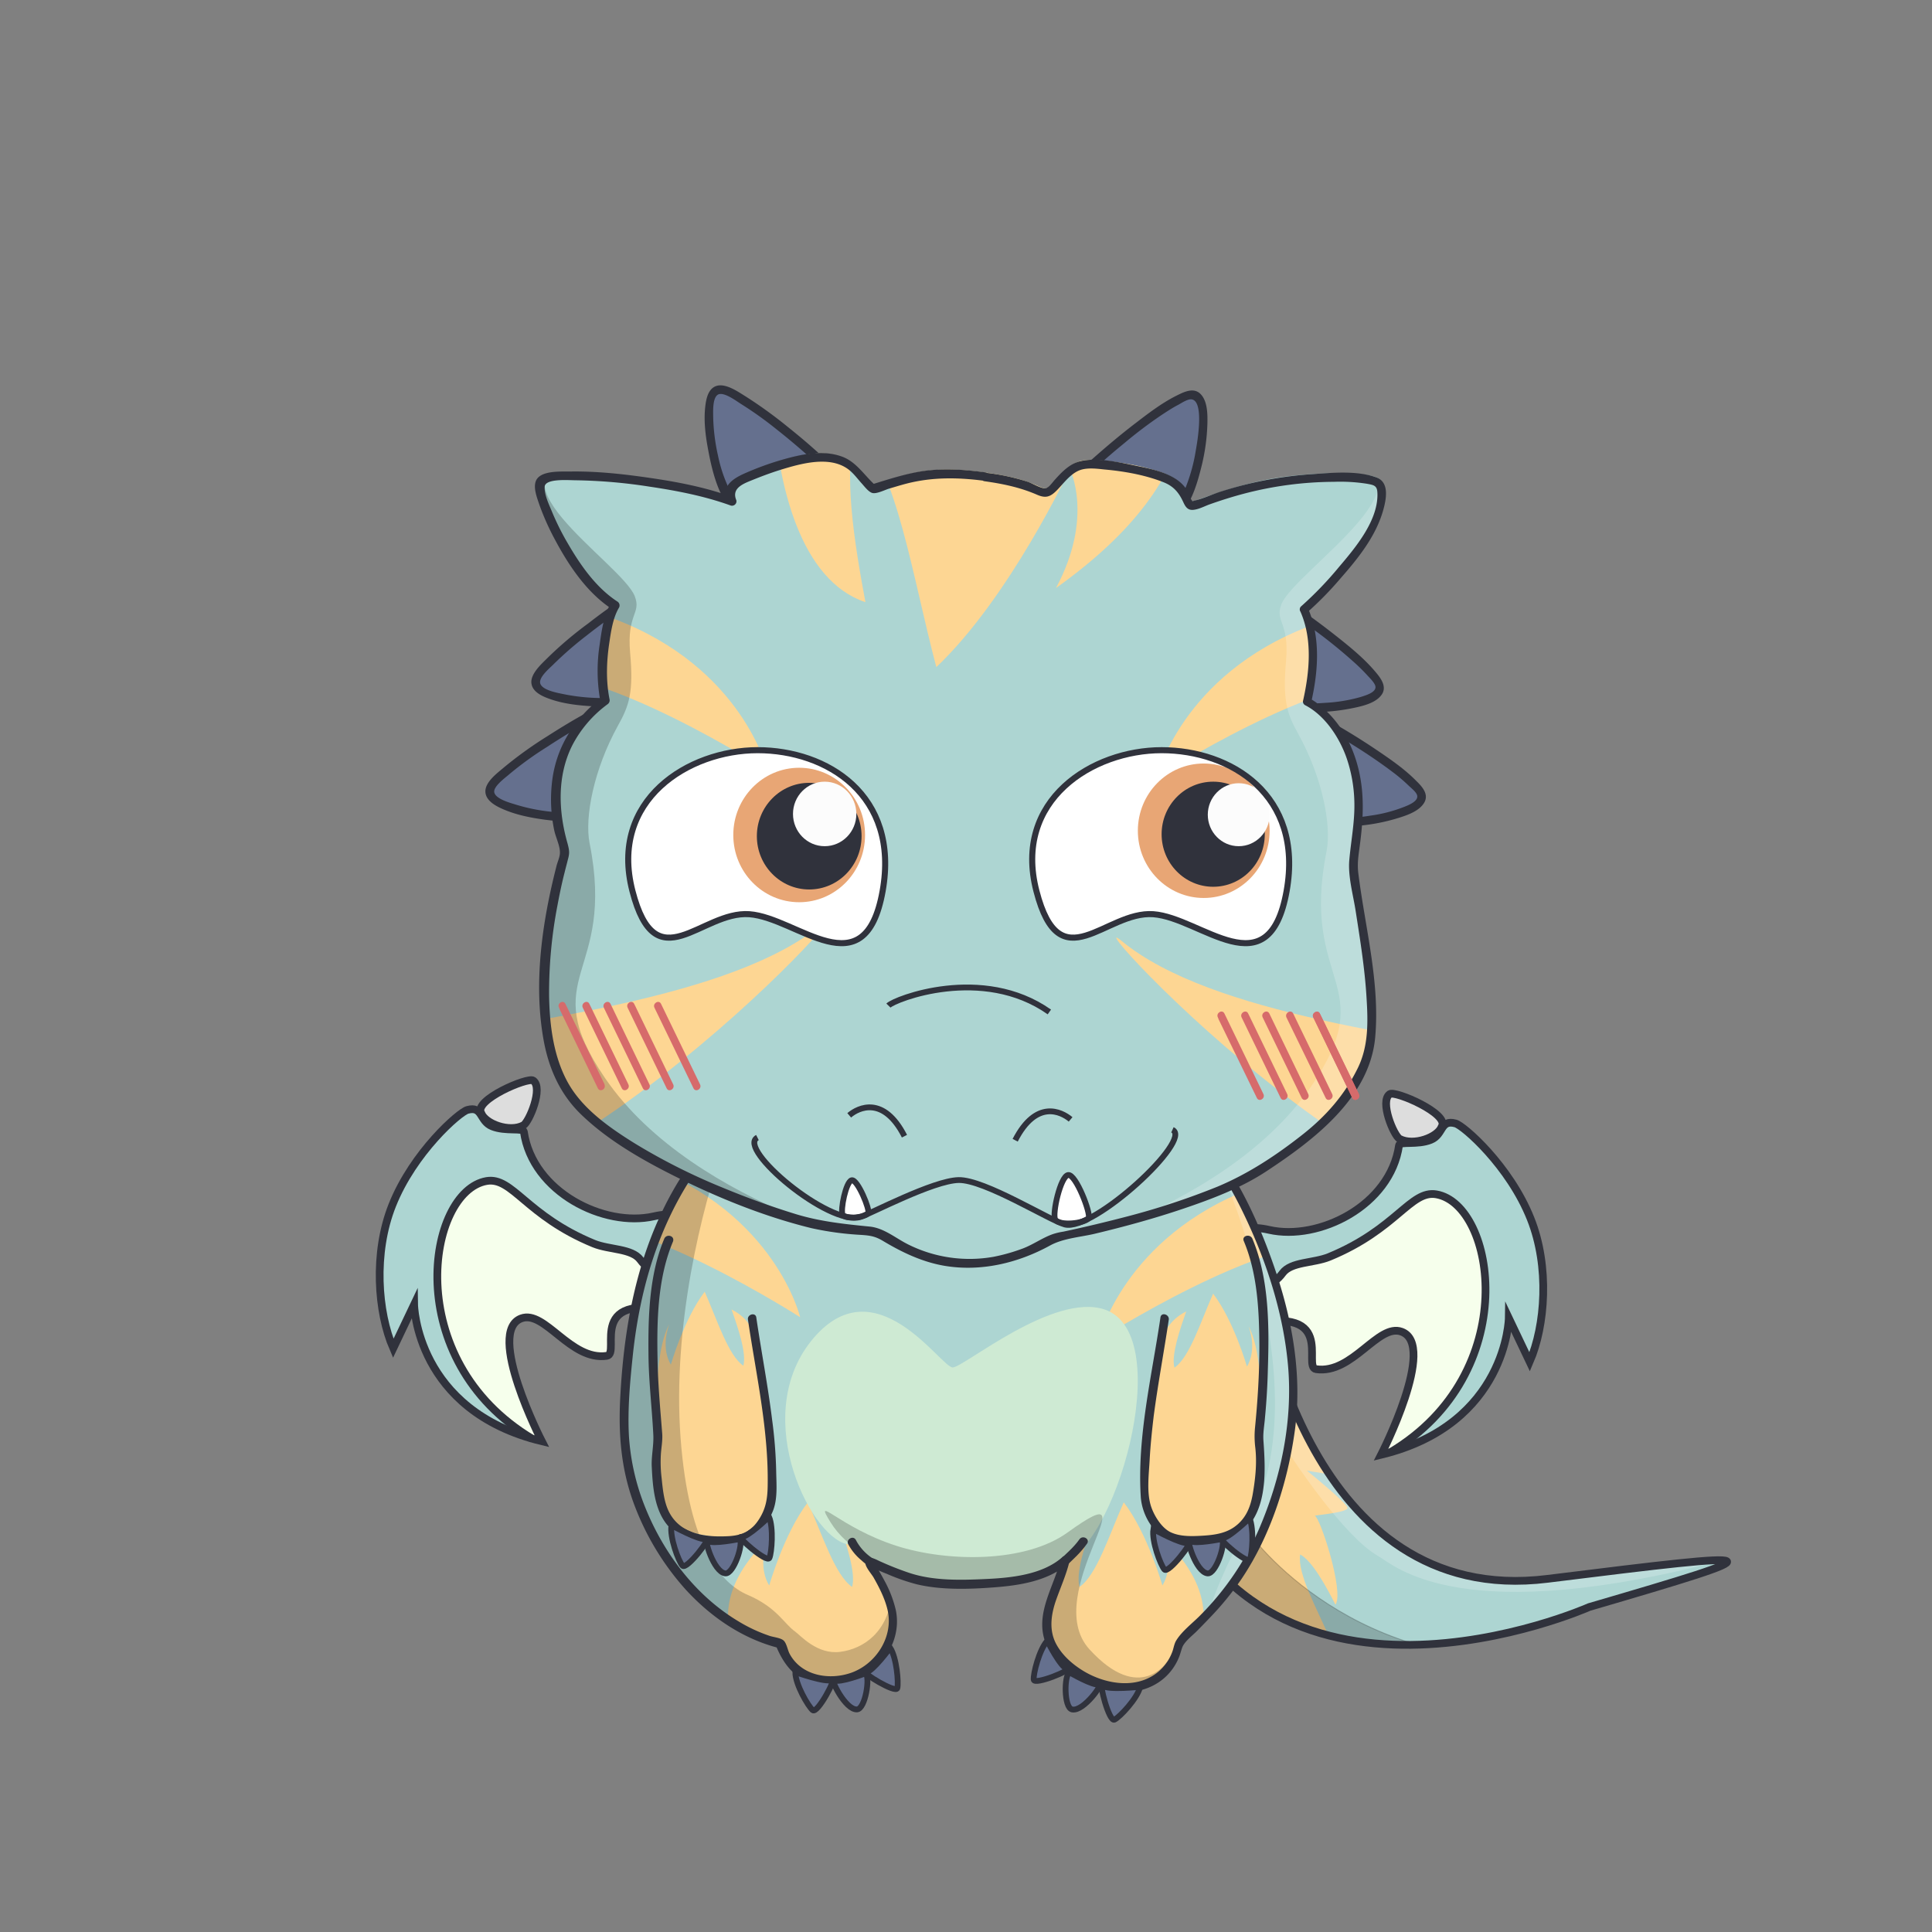 <svg xmlns="http://www.w3.org/2000/svg" xmlns:xlink="http://www.w3.org/1999/xlink" viewBox="0 0 1000 1000">
<rect x="0" y="0" width="1000" height="1000" fill="#808080" stroke="none"/>
<defs>
<linearGradient id="uli" x1="-0.54" y1="1499.41" x2="-108.35" y2="1549.15" gradientTransform="matrix(0.97, -0.24, 0.24, 0.97, -59.22, -1331.66)" gradientUnits="userSpaceOnUse">
<stop offset="0" stop-color="#551500"/>
<stop offset="0.36" stop-color="#390900"/>
<stop offset="0.61" stop-color="#2a0300"/>
<stop offset="0.66" stop-color="#2f0201"/>
<stop offset="0.89" stop-color="#3f0005"/>
</linearGradient>
<linearGradient id="uli_2" x1="296.14" y1="1417.29" x2="188.33" y2="1467.03" gradientTransform="matrix(-0.98, 0.22, 0.22, 0.98, 22.1, -1260.95)" xlink:href="#uli"/>
<linearGradient id="uli_3" x1="-359.29" y1="1472.16" x2="-359.29" y2="1571.52" gradientTransform="matrix(0.97, -0.24, 0.24, 0.97, 158.97, -1357.34)" gradientUnits="userSpaceOnUse">
<stop offset="0" stop-color="#d47c00"/>
<stop offset="0.46" stop-color="#ff7800"/>
<stop offset="0.67" stop-color="#ed7500"/>
<stop offset="1" stop-color="#d47000"/>
</linearGradient>
<linearGradient id="uli_4" x1="-340.05" y1="1472.16" x2="-340.05" y2="1571.52" xlink:href="#uli_3"/>
<linearGradient id="uli_5" x1="-330.22" y1="1477.45" x2="-330.22" y2="1573.24" gradientTransform="matrix(0.97, -0.24, 0.24, 0.97, 158.97, -1357.34)" gradientUnits="userSpaceOnUse">
<stop offset="0.01" stop-color="#ff9c00"/>
<stop offset="0.41" stop-color="#e98700"/>
<stop offset="0.78" stop-color="#ff7800"/>
<stop offset="0.86" stop-color="#ed7500"/>
<stop offset="1" stop-color="#d47000"/>
</linearGradient>
<linearGradient id="uli_6" x1="-327.65" y1="1477.46" x2="-327.65" y2="1573.24" xlink:href="#uli_5"/>
<linearGradient id="uli_7" x1="-376.76" y1="1472.19" x2="-376.76" y2="1571.55" gradientTransform="matrix(0.97, -0.24, 0.24, 0.97, 158.97, -1357.34)" gradientUnits="userSpaceOnUse">
<stop offset="0" stop-color="#e99c00"/>
<stop offset="0.46" stop-color="#ff7800"/>
<stop offset="0.67" stop-color="#ed7500"/>
<stop offset="1" stop-color="#d47000"/>
</linearGradient>
<linearGradient id="uli_8" x1="-343.75" y1="1447.85" x2="-343.75" y2="1501" gradientTransform="matrix(0.97, -0.24, 0.24, 0.97, 158.97, -1357.34)" gradientUnits="userSpaceOnUse">
<stop offset="0" stop-color="#7f6a00"/>
<stop offset="0.84" stop-color="#944e00"/>
</linearGradient>
<linearGradient id="uli_9" x1="-343.65" y1="1447.85" x2="-343.65" y2="1501" xlink:href="#uli_8"/>
<linearGradient id="uli_10" x1="-343.15" y1="1444.34" x2="-352.85" y2="1454.04" gradientTransform="matrix(0.97, -0.24, 0.24, 0.97, 158.97, -1357.34)" gradientUnits="userSpaceOnUse">
<stop offset="0" stop-color="#7f4a00"/>
<stop offset="0.84" stop-color="#aa8400"/>
</linearGradient>
<linearGradient id="uli_11" x1="-338.39" y1="1449.11" x2="-348.09" y2="1458.81" xlink:href="#uli_10"/>
<linearGradient id="uli_12" x1="-307.12" y1="1485.19" x2="-307.12" y2="1581.02" gradientTransform="matrix(0.97, -0.24, 0.24, 0.97, 158.97, -1357.34)" gradientUnits="userSpaceOnUse">
<stop offset="0" stop-color="#ffc42a"/>
<stop offset="0.18" stop-color="#ffa619"/>
<stop offset="0.46" stop-color="#ff7800"/>
<stop offset="0.67" stop-color="#ed7500"/>
<stop offset="1" stop-color="#d47000"/>
</linearGradient>
<linearGradient id="uli_13" x1="-398.53" y1="1481.63" x2="-398.53" y2="1581.03" xlink:href="#uli_12"/>
<linearGradient id="uli_14" x1="-353.22" y1="1491" x2="-353.22" y2="1590.36" xlink:href="#uli_12"/>
<linearGradient id="uli_15" x1="994.54" y1="1786.51" x2="908.98" y2="1825.99" gradientTransform="matrix(0.87, 0.49, -0.49, 0.87, 901.77, -1827.41)" xlink:href="#uli"/>
<linearGradient id="uli_16" x1="-761.46" y1="1673.34" x2="-847.02" y2="1712.81" gradientTransform="matrix(-0.86, -0.51, -0.51, 0.86, 906.58, -1714.95)" xlink:href="#uli"/>
<linearGradient id="uli_17" x1="669.92" y1="1759.78" x2="669.92" y2="1838.62" gradientTransform="matrix(0.87, 0.49, -0.49, 0.87, 1078.87, -1697.4)" xlink:href="#uli_3"/>
<linearGradient id="uli_18" x1="685.22" y1="1759.78" x2="685.22" y2="1838.62" gradientTransform="matrix(0.87, 0.49, -0.49, 0.87, 1078.87, -1697.4)" xlink:href="#uli_3"/>
<linearGradient id="uli_19" x1="693.47" y1="1763.97" x2="693.47" y2="1839.99" gradientTransform="matrix(0.87, 0.49, -0.49, 0.87, 1078.87, -1697.4)" xlink:href="#uli_5"/>
<linearGradient id="uli_20" x1="695.07" y1="1763.98" x2="695.07" y2="1839.99" gradientTransform="matrix(0.87, 0.49, -0.49, 0.87, 1078.87, -1697.4)" xlink:href="#uli_5"/>
<linearGradient id="uli_21" x1="656.07" y1="1759.8" x2="656.07" y2="1838.65" gradientTransform="matrix(0.87, 0.49, -0.49, 0.87, 1078.87, -1697.4)" xlink:href="#uli_7"/>
<linearGradient id="uli_22" x1="682.15" y1="1740.48" x2="682.15" y2="1782.66" gradientTransform="matrix(0.87, 0.49, -0.49, 0.87, 1078.87, -1697.4)" xlink:href="#uli_8"/>
<linearGradient id="uli_23" x1="682.27" y1="1740.48" x2="682.27" y2="1782.66" gradientTransform="matrix(0.87, 0.49, -0.49, 0.87, 1078.87, -1697.4)" xlink:href="#uli_8"/>
<linearGradient id="uli_24" x1="679.45" y1="1739.28" x2="671.75" y2="1746.97" gradientTransform="matrix(0.87, 0.49, -0.49, 0.87, 1078.87, -1697.4)" xlink:href="#uli_10"/>
<linearGradient id="uli_25" x1="683.29" y1="1743.11" x2="675.6" y2="1750.81" gradientTransform="matrix(0.87, 0.49, -0.49, 0.87, 1078.87, -1697.4)" xlink:href="#uli_10"/>
<linearGradient id="uli_26" x1="711.62" y1="1770.12" x2="711.62" y2="1846.16" gradientTransform="matrix(0.87, 0.49, -0.49, 0.87, 1078.87, -1697.4)" xlink:href="#uli_12"/>
<linearGradient id="uli_27" x1="639.13" y1="1767.29" x2="639.13" y2="1846.17" gradientTransform="matrix(0.87, 0.49, -0.49, 0.87, 1078.87, -1697.4)" xlink:href="#uli_12"/>
<linearGradient id="uli_28" x1="675.19" y1="1774.73" x2="675.19" y2="1853.58" gradientTransform="matrix(0.87, 0.49, -0.49, 0.87, 1078.87, -1697.4)" xlink:href="#uli_12"/>
<linearGradient id="uli_29" x1="465.25" y1="1664.01" x2="409.21" y2="1689.86" gradientTransform="matrix(0.91, -0.4, 0.4, 0.91, -279.42, -1042.58)" xlink:href="#uli"/>
<linearGradient id="uli_30" x1="-299.93" y1="1559.19" x2="-355.96" y2="1585.04" gradientTransform="matrix(-0.92, 0.38, 0.38, 0.92, -192.06, -982.51)" xlink:href="#uli"/>
<linearGradient id="uli_31" x1="176.03" y1="1629.75" x2="176.03" y2="1681.39" gradientTransform="matrix(0.91, -0.4, 0.4, 0.91, -69.01, -1105.79)" xlink:href="#uli_3"/>
<linearGradient id="uli_32" x1="186.07" y1="1629.75" x2="186.07" y2="1681.39" gradientTransform="matrix(0.91, -0.4, 0.4, 0.91, -69.01, -1105.79)" xlink:href="#uli_3"/>
<linearGradient id="uli_33" x1="191.42" y1="1632.5" x2="191.42" y2="1682.29" gradientTransform="matrix(0.91, -0.4, 0.4, 0.91, -69.01, -1105.79)" xlink:href="#uli_5"/>
<linearGradient id="uli_34" x1="192.69" y1="1632.51" x2="192.69" y2="1682.29" gradientTransform="matrix(0.91, -0.4, 0.4, 0.91, -69.01, -1105.79)" xlink:href="#uli_5"/>
<linearGradient id="uli_35" x1="166.92" y1="1629.77" x2="166.92" y2="1681.41" gradientTransform="matrix(0.91, -0.4, 0.4, 0.91, -69.01, -1105.79)" xlink:href="#uli_7"/>
<linearGradient id="uli_36" x1="184.13" y1="1617.12" x2="184.13" y2="1644.74" gradientTransform="matrix(0.91, -0.4, 0.4, 0.91, -69.01, -1105.79)" xlink:href="#uli_8"/>
<linearGradient id="uli_37" x1="184.3" y1="1617.12" x2="184.3" y2="1644.74" gradientTransform="matrix(0.91, -0.4, 0.4, 0.91, -69.01, -1105.79)" xlink:href="#uli_8"/>
<linearGradient id="uli_38" x1="184.75" y1="1620.8" x2="179.71" y2="1625.84" gradientTransform="matrix(0.91, -0.4, 0.4, 0.91, -69.01, -1105.79)" xlink:href="#uli_10"/>
<linearGradient id="uli_39" x1="187.26" y1="1623.31" x2="182.22" y2="1628.35" gradientTransform="matrix(0.91, -0.4, 0.4, 0.91, -69.01, -1105.79)" xlink:href="#uli_10"/>
<linearGradient id="uli_40" x1="203.47" y1="1636.53" x2="203.47" y2="1686.35" gradientTransform="matrix(0.91, -0.4, 0.4, 0.91, -69.01, -1105.79)" xlink:href="#uli_12"/>
<linearGradient id="uli_41" x1="155.53" y1="1634.67" x2="155.53" y2="1686.33" gradientTransform="matrix(0.91, -0.4, 0.4, 0.91, -69.01, -1105.79)" xlink:href="#uli_12"/>
<linearGradient id="uli_42" x1="179.49" y1="1639.54" x2="179.49" y2="1691.19" gradientTransform="matrix(0.91, -0.4, 0.4, 0.91, -69.01, -1105.79)" xlink:href="#uli_12"/>
<clipPath id="clip-path">
<path d="M655.15,698.19s7.5,50.6,23,76,26.4,39.6,47,41,33.5-14.3,37.6-20.7,2.9-16.9-3.9-19.7-11.7-1.3-13.3,5.3,8,6,7,10.2c-1.2,4.7-7.9,5.3-7.9,5.3s-9.5.6-15.5-10.5-.5-31.2,8.4-36.9,27.5-12.5,38.3-2.2a69,69,0,0,1,20.5,43c1.6,17.4-8.4,48.1-26.4,63.4s-39,23.9-66.1,17.5-57.3-26.7-94.2-45.7l28.7-60.3Z" style="fill:none"/>
</clipPath>
<clipPath id="clip-path-2">
<path d="M662.55,736.19s26.3,9.2,30.7,13.1c5.3,4.7-5.4,23.9-5.4,23.9l13.7,14.3s31.3-2.9,35.8.1,4.7,21.5,4.7,21.5,12.7,6.6,17.6,5.3,14-15.5,20.7-15.8,16.5,12.8,20.2,13.1,33.6-5.8,34.2-2.5-31.1,30.7-100.1,33.7-108.3-27-108.3-27l5.3-89.7,23.9-2.8h0Z" style="fill:none"/>
</clipPath>
<clipPath id="clip-path-3">
<path d="M653.25,673s23.6,159.7,147.8,144.2c119-14.8,121-14.5,21.5,14.6,0,0-171.5,76.2-223.3-72S653.25,673,653.25,673Z" style="fill:none"/>
</clipPath>
<clipPath id="clip-path-5">
<path d="M647.5,689.69s32.48,84,64.55,82.53c28-6.69,16.34-39.11,21.62-35,10.33,8,12.83,50.17-5.5,68.3,0,0-16.57,18.53-45.41,19.72-34,1.4-56.88-7.88-80.1-66.68-16.45-41.67,4.91-61.38,23.45-67.87A38.88,38.88,0,0,1,647.5,689.69Z" style="fill:none"/>
</clipPath>
<clipPath id="clip-path-6">
<path d="M658.6,749.06c70.9,39.87,105.4,88.3,113.69,114.71,0,0-55-45-142.22-40.3C630.87,814.7,648,758.36,658.6,749.06Z" style="fill:none"/>
</clipPath>
<clipPath id="clip-path-7">
<path d="M666.79,748.7c20.88,27.44,55,32.55,74.83,13.08,22.21-33.09,54.71-36.42,68.3-19.59,0,0-13.64,5.27-16.09,9.84-11.83,50.22-26.19,60.68-45.77,71.28C719.6,838.73,676.5,839.36,640,822.19,640.8,813.42,656.19,758,666.79,748.7Z" style="fill:none"/>
</clipPath>
<clipPath id="clip-path-9">
<path d="M666.79,748.7C690,775.86,725,790.36,758.57,781.78c0,0-5.07,30.14-33.34,42.29-28.48,11.29-48.73,15.29-85.23-1.88C640.8,813.42,656.19,758,666.79,748.7Z" style="fill:none"/>
</clipPath>
<clipPath id="clip-path-10">
<path d="M621.05,687.79l-27.7,139.8c36.5,23,116.7,22.1,157.2-7.2,9.5-6.9,29.9-27,29.9-27,11.9,17.6,29.3,13.7,37.2-10.3,4-12.1.8-46.5-.4-47.8-3-3.3-37.4,5.5-53.2,17-14.6,10.6,3.8,33.4,5.6,32.6,1.6-.7-3,1.9-4.6,2.8-19.8,10.9-55.8,25.6-86.7,12.1C621.35,774.89,621.05,687.79,621.05,687.79Z" style="fill:none"/>
</clipPath>
<clipPath id="clip-path-12">
<path d="M640.85,744.29l-37,82c39,36.2,152.4,61.4,166,0,10-45-28-43-9-22,3.3,3.6,3,49-67,31C629.05,818.59,640.85,744.29,640.85,744.29Z" style="fill:none"/>
</clipPath>
<clipPath id="clip-path-13">
<path d="M620.45,823l-11.7-120.2c-1.5,0,66.2,40.9,93.1,59.6,17.5,12.1,33,34.1,29.5,56.1-1.9,11.9-7.2,32-24.5,31.7-8.2-.2-12.4-2.4-13-5-.8-3.4,13.7-4.6,18.3-10.3,6.4-7.9,1.8-21.3-18.2-32.6C651.75,778.29,620.45,823,620.45,823Z" style="fill:none"/>
</clipPath>
<clipPath id="clip-path-14">
<path d="M624.65,780.49l27-27.3s11.6,59.4,35.1,72.6,38.8,5.7,59.6,13.8,23.5,33.3,20.3,35.5c-4.7,3.2-9.2-15.6-32.4-19.6-13.7-2.4-41,7.5-67.7,2.1s-55.5-27.5-55.5-27.5Z" style="fill:none"/>
</clipPath>
<clipPath id="clip-path-15">
<polyline points="658.65 778.99 677.15 807.19 697.65 820.29 719.65 823.49 741.15 814.49 743.05 811.29 737.65 775.19 741.85 767.69 771.55 751.69 788.85 745.69 803.05 778.19 805.05 799.99 789.15 811.69 756.15 823.19 744.65 832.99 722.35 843.79 693.15 844.69 661.35 835.69 640.55 815.79 601.65 787.79 640.55 758.69 658.65 778.99" style="fill:none"/>
</clipPath>
<clipPath id="clip-path-17">
<path d="M640.85,684.69a251.12,251.12,0,0,0,20,49.3c3.8,7.3,29.4,8.4,34.6,15.8,4,5.8-10.6,20.4-5.7,25.9a98.26,98.26,0,0,0,10.3,10c5.5,4.9,31.1-2,37.4,1.8,3.9,2.3,4.9,9.2,4.3,14.7-.5,4.6-2.9,8.2.9,9.4,4.6,1.4,12.4,4.8,17,2.7,8-3.7,13.3-15,23.2-16,5.9-.6,14,15.3,20.4,13.8,121.9-28.7-139.3,106.5-206.7-35.3S640.85,684.69,640.85,684.69Z" style="fill:none"/>
</clipPath>
<clipPath id="clip-path-31">
<path d="M646.53,690.07s42.72,96.29,70.14,80.78c23.33-14.62,10.08-34.49,17.21-33.74,11.12,12.49,10.5,46-3.24,65.15,0,0-16.47,31.1-76.79,20.76-20.33-3.48-32.41-20.48-50.91-63.58-12.31-28.67-5.31-45.54,6.37-55.45,6.22-5.28,13.07-12.42,19.74-14.47A28.38,28.38,0,0,1,646.53,690.07Z" style="fill:none"/>
</clipPath>
<clipPath id="clip-path-32">
<path d="M665.33,752.53s88.67,51.55,107,111.24c-2.44-.74-61-46.58-136.62-39.91C656.67,795.94,665.33,752.53,665.33,752.53Z" style="fill:none"/>
</clipPath>
<clipPath id="clip-path-33">
<path d="M671.67,748.36s14.9,32.5,51,24c23.29-7.8,26-22,41.91-34,14.17-10.65,44.55-4,45.3,3.81-2.44-.74-18.75,10.5-19.8,20.21-4.29,31.13-19.45,56.29-62.35,68.89,0,0-36.44,12.07-89.27-8.6C619.29,815.18,671.67,748.36,671.67,748.36Z" style="fill:none"/>
</clipPath>
<clipPath id="clip-path-35">
<path d="M661,741.86s17,28.11,52.86,38.51c22.39,5.49,32.79,3.58,44.71,1.41-2.44-.75-1.82,41.33-61.11,51,0,0-20.46,7.08-59-10.09C619.29,815.18,661,741.86,661,741.86Z" style="fill:none"/>
</clipPath>
<clipPath id="clip-path-36">
<path d="M354.65,680.29c-53.5-14.4-32.7,20.4-40.6,21.5-18.8,2.7-32-23.9-44.2-19.4-18.6,6.8,10.6,63.6,10.6,63.6-65.3-15.8-66.1-70.8-66.1-70.8l-10.8,22.7c-8.1-18.7-10.4-49.3-.5-74.1,10.9-27.4,34.7-48.2,38.9-49.3,8-2.2,6.1,5.8,12.8,8.5,6.9,2.8,16.1.6,16.4,2.8,4.5,31.3,41.6,49.6,67.2,43.8,17.8-4.1,28.4,5.1,28.4,5.1l-3.7,13.9Z" style="fill:none"/>
</clipPath>
<clipPath id="clip-path-37">
<path d="M640.65,687.19c53.5-14.4,32.7,20.4,40.6,21.5,18.8,2.7,32-23.9,44.2-19.4,18.6,6.8-10.6,63.7-10.6,63.7,65.3-15.8,66.1-70.8,66.1-70.8l10.8,22.7c8.1-18.7,10.4-49.3.5-74.1-10.9-27.4-34.7-48.2-38.9-49.3-8-2.2-6.1,5.8-12.8,8.5-6.9,2.8-16.1.6-16.4,2.8-4.5,31.3-41.6,49.6-67.2,43.8-17.8-4.1-28.4,5.1-28.4,5.1l3.7,13.9Z" style="fill:none"/>
</clipPath>
<clipPath id="clip-path-38">
<path d="M646.85,643s21.9-8.5,38.5-19.6c15.7-10.6,19.1-28.5,23.7-24.9,9.4,7.5,20.3,25.2,27.7,31.7s21.5,23.2,21.9,38.6c.3,14.4-3.8,36.2-8.2,32.4s-9.3-25.3-25.8-25-32.2,11.2-32.2,11.2-18.7-27.2-32.8-18.8C647.45,675.89,646.85,643,646.85,643Z" style="fill:none"/>
</clipPath>
<clipPath id="clip-path-39">
<path d="M351.85,643s-21.9-8.5-38.5-19.6c-15.7-10.5-19.1-28.5-23.7-24.8-9.4,7.5-20.3,25.2-27.7,31.7s-21.5,23.2-21.9,38.6c-.3,14.4,3.8,36.2,8.2,32.4s9.3-25.3,25.8-25,32.2,11.2,32.2,11.2,18.7-27.2,32.8-18.8C351.25,675.89,351.85,643,351.85,643Z" style="fill:none"/>
</clipPath>
<clipPath id="clip-path-40">
<path d="M642.55,630.59s62.8-36.2,71.2-63.8c6.6-21.7,42.4-7.2,71.4,10.8,16.1,10,53.6,40.9,70.4,76.7,18.2,38.5,20.4,74.5,13,82.1s-20-45.5-50.2-78.2c-36.4-39.5-84.2-62.4-81.8-43.2,6.2,49.2,2.9,101.1-2.5,106.7s-11.1-67.5-31.7-81.2c-18.8-12.4-55,5.3-55,5.3Z" style="fill:none"/>
</clipPath>
<clipPath id="clip-path-41">
<path d="M352.35,625.79s-62.8-36.2-71.2-63.8c-6.6-21.7-42.4-7.2-71.4,10.8-16.1,10-53.6,40.9-70.4,76.7-18.2,38.5-20.4,74.5-13,82.1s20-45.5,50.2-78.2c36.4-39.4,84.3-62.4,81.9-43.3-6.2,49.2-2.9,101.1,2.5,106.7s11.1-67.5,31.7-81.2c18.8-12.4,55,5.3,55,5.3Z" style="fill:none"/>
</clipPath>
<clipPath id="clip-path-42">
<path d="M357.55,613.19c-2.4-1.3-26.6,60.6-18.7,110,3.4,21-2.5,66.7,14.7,69.7,22,3.8,26,35,26,35,8.6,11.3,22.9,18.5,26.3,24.7,8.4,15.1,18.5,21.3,37.7,15,19.7-13.6,26.1-30.4,8.7-53-1.2-6,7.8.2,24,2.3,25.3,3.3,64,4.3,76-8.3,7.4-7.8-9.7,19.1-8.9,33.5,1.5,26.3,40.8,43,58.8,20.8,12.2-8.9,36-62.8,42.9-76.9,8.4-17.1,6.8-38.3,8.3-59.6,3.5-48.3-5.6-97.4-28.8-114.8-15.4-11.6-32.4-5.5-55.3-7.1l-83.4-34.9-128.3,43.6" style="fill:none"/>
</clipPath>
<clipPath id="clip-path-43">
<path d="M347.35,575.19c-28.7,37.6-37.7,105.8-36.1,157.6,1.4,48,45.7,106.7,92.4,118,3.3,8.4,4.2,10,11.5,15.5s22.1,4.5,30,0c10-5.7,16.4-14.6,17-26.1.6-12.3-9.7-25.9-11-28.7-.3-.6,16.6,11.3,41.8,13.3,24.1,1.9,56.3-6.1,59.5-8.9-3.3,15.3-14,18-9.6,32.5,4,13.3,25.4,28.6,45.1,24.8s21.7-21.4,22.5-22.4c15-17.7,56.1-37.1,69.9-106.8,13.5-68.6-11.8-164.9-20.8-172.5s-142.5,32.5-183.1,28A726.85,726.85,0,0,0,388,595C377.35,595,347.35,575.19,347.35,575.19Z" style="fill:none"/>
</clipPath>
<clipPath id="clip-path-44">
<path d="M358.35,604.69c-27.5,39.4-34.1,83.2-35.5,130.5-1.5,48,34.2,104.3,80.9,115.7,3.3,8.4,4.2,10,11.5,15.5s22.1,4.5,30,0c10-5.7,16.4-14.6,17-26.1.6-12.3-11-28.7-12.3-31.5-.5-1.2,19,9.2,30.5,10.2,47.3,4,64.3-5.3,70.8-11-3.3,15.3-12.7,26-8.3,40.5,4,13.3,25.4,28.6,45.1,24.8s21.7-21.4,22.5-22.4c15-17.7,42.8-33.8,56.5-103.5,13.5-68.6-33.2-145.8-42.2-153.4s-107.7,10.1-148.3,5.5a726.85,726.85,0,0,0-88.5-4.5C377.35,595,358.35,604.69,358.35,604.69Z" style="fill:none"/>
</clipPath>
<clipPath id="clip-path-93">
<path d="M375.75,259.29c-11.7-4.3-33.2-4.2-46.9-14.3s-33-52.4-34.8-48c-1.7,4.1-18.8,37.8-10.4,75.4,3,13.2,22.5,35,31.7,40.7-1.1,1.7-10.4,23.3-19.3,53.7a435.85,435.85,0,0,0-13.7,62.9,386.68,386.68,0,0,0-3.5,57c.4,39.3,6.7,73.1,16.9,84.3,32.3,35.2,110.5,59.7,123.5,62.6,14,3.1,24.6,2.9,30.8,3.8s39.3,34.1,93,3.2c0,0,77.2-14.9,109.6-37.3,32.2-22.2,40.8-31.4,51.2-53.8,5.5-11.8,6.7-76.6-3.1-134.8-8.9-52.6-28.6-99.6-28.6-99.6s10.1-6.8,25.5-24.7c16.3-19,20.2-90.6,16.6-93.5-3.8-3-34.9,45.1-58.9,48-23.1,2.8-38.8,16.2-40.9,16.4-.1,0-10.9-10.2-37.9-19.9-22.4-8.1-18.5-2.7-41-6.6-13.2-2.3,17.7-15.5,4-39.8-19.5-34.7,9,16.3-38.5,22.3-30.3,3.8-42.9,22.7-64.1,22.7C410.45,240.19,375.65,259.09,375.75,259.29Z" style="fill:none"/>
</clipPath>
<clipPath id="clip-path-94">
<path d="M378.55,259.49c-31.3-11.5-96-17.1-98.9-10s17.2,50.5,38.6,63.9c-1.8,2.8-24.8,56.9-33,116.6s-1.6,124.9,13.4,141.2c32.3,35.2,110.5,59.7,123.5,62.6,14,3.1,24.6,2.9,30.8,3.8s39.3,34.1,93,3.2c0,0,77.2-14.9,109.6-37.3,32.2-22.2,40.8-31.4,51.2-53.8,5.5-11.8,6.7-76.6-3.1-134.8-8.9-52.6-28.6-99.6-28.6-99.6a215.08,215.08,0,0,0,26.3-28.5c14-18,15.9-34,12.3-36.9-3.8-3-24.2-4.1-48.3-1.1-23.1,2.8-46,12.6-48,12.8s-53.6-15.6-112.6-18S377.55,257.49,378.55,259.49Z" style="fill:none"/>
</clipPath>
<clipPath id="clip-path-95">
<path d="M510,244.59c-27.5-3.8-36.4-.3-58.3,6.3-10.2-8.8-9.1-14-23.3-16s-41.6,9.6-46.4,12.3-5.4,6.3-3.5,10.3c-31.3-11.5-95.9-17.1-98.9-10s17.2,50.5,38.6,63.9c-3.6,5.5-9.1,31.3-5.2,49.2-19.4,14.4-27.2,33.9-25.1,57.9.6,7,1.2,9.6,4.5,20.7-6.1,20.2-23.8,97.3,6.2,130,32.3,35.2,110.5,59.7,123.5,62.6,14,3.1,24.6,2.9,30.8,3.8s39.3,34.1,93,3.2c0,0,77.2-14.9,109.6-37.3,32.2-22.2,40.8-31.4,51.2-53.8s-7.6-95.9-6.1-104.7c4-24.1,3.2-37.9-.4-50.2-7-23.5-23.5-31.9-23.5-31.9a134.59,134.59,0,0,0,3-25.3,61.49,61.49,0,0,0-4.6-22.4,215.08,215.08,0,0,0,26.3-28.5c14-18,15.9-34,12.3-36.9-3.8-3-24.2-4.1-48.3-1.1-23.1,2.8-46,12.6-48,12.8-4.2.4-1.4-7.3-10.9-12.7s-40.4-10.6-47.8-8-12.7,11.6-16.4,13.6S537.45,248.29,510,244.59Z" style="fill:none"/>
</clipPath>
<clipPath id="clip-path-96">
<path d="M509.29,263.74c-19,4.12-31-.88-47-12.13-10.2-8.8-21.5-24.28-30.75-24.28-14.34,0-50.25,11-55.52,17.95-3.34,4.38-1.3,24.12.6,28.12-29.08-19.79-97.2-35.26-100.2-28.16s15.14,84.61,36.54,98c7.58,7.11,3.5,8.28-1.68,12-19.4,14.4-25.49,39.28-23.39,63.28.6,7,1.2,9.6,4.5,20.7,2,6.12,9.18,8.79,9.12,17-6.47,40-7.06,94.16,14.77,118,24.76,41.39,92.81,54.75,105.81,57.65,14,3.1,24.6,2.9,30.8,3.8s47.15,36.27,93,3.2c0,0,77.2-14.9,109.6-37.3,28-20.78,30.71-37,39.7-62.37,5-14,.62-56.6.06-79.39-.37-15,4.74-13.24,5.34-16.74,8.78-16.3,8.84-38.32,5.24-50.62-3.12-21.84-12.44-30.87-12.44-30.87-5.25-5.08-13.68-4.81-14-10.66.25-3.32,2.63-3.48,6.63-10.42,9.33-9.89,21.78-38.28,26.62-52.24,6.21-19.82,7.6-39.15,7.6-42.94-3.8-3-26.72,1.28-51.2,7-22.52,6.13-47.1,23.12-49.1,23.32,3.27-26.19,2.47-30.2-7-35.6s-45.1-14.59-52.5-12-17,19.11-20.7,21.11S531.5,255.86,509.29,263.74Z" style="fill:none"/>
</clipPath>
<clipPath id="clip-path-97">
<path d="M377.83,284c-6.32-14.66-18.07-44.09-33.31-57.91-12.85-11.65-50.17-10.73-51.82-6.69-1.72,4.2,15.45,11.37,21.13,33.17,3.92,15-2.67,41.34-4.16,60.93-1.11,1.72-3.34,23.5-4.34,54,4,26.36-6.5,41.35-12.83,64.36-8.2,59.7-7.33,121.7,7.67,138,32.3,35.2,109,61,122,63.93,14,3.1,24.6,2.9,30.8,3.8s39.3,34.1,93,3.2c0,0,77.2-14.9,109.6-37.3,32.2-22.2,37.4-32.18,47.8-54.58,5.5-11.8,11.89-70.8-6.52-133.38C682,368.11,689,322.79,689,322.79c-3.58-26.24-12.08-63.52-4.19-73.79,14-18,22.63-22.43,19-25.33-3.8-3-16.11-2.58-40.21.42-23.1,2.8-40.32,65.46-42.32,65.66s-46-29.14-116.85-28.92C445.43,261,376.83,282,377.83,284Z" style="fill:none"/>
</clipPath>
<clipPath id="clip-path-98">
<path d="M514.23,240.69c-25.67-1.68-51.48-.52-67.5,3.34-3.17-3.42-7.17-9.59-20.09-10.09-14.33-.55-42.11.47-46.91,3.17s-7.1,4.66-7.67,8c-1-3.25-7.25-10-12.75-9,1.17,2.75,4.58,10,1.5,13.92-2.08-3.34-12.92-8.42-17.33-5.34,2.58,2.5,9.08,11,7.58,13.92-32.61,11.07-74.75,32.17-78.75,39.12,4.12,9.75,22.12,12,38,18.88-2.32,3.54-1.5,11.37-1.13,16.5-3.12.5-8,2.5-10.12,7.5-7.72,5.73-6.88,34.5-6.13,42.12-8.23,9.84-13.26,19-12,33.5.6,7,1.95,12.28,5.25,23.38-6.1,20.2-17.8,98.88,12.2,131.58,32.3,35.2,110.5,59.7,123.5,62.6,14,3.1,24.6,2.9,30.8,3.8s39.3,34.1,93,3.2c0,0,77.2-14.9,109.6-37.3,32.2-22.2,40.8-31.4,51.2-53.8s-7.6-95.9-6.1-104.7c1.15-6.92,6.94-4.7,7.35-10.13,1-13.48-3.1-37.73-5.67-46.5-2.18-6.53-8.17-5.5-8.17-5.5,5-4.17,6.67-12,3.84-34.83-.35-3.8-1.84-10.37-6-15.5-2.86-3.53-6-4.34-10.34-6.34-1.38-4.8-1.12-10-2-12.16,8.35-9.39,12.34-15.34,16.84-29.17,7.66-25.5,2.43-59.77-1.17-62.67-3.8-3-10.17,16.17-32.33,24.17,0-4.83,5.74-12.46,5.66-15.33-4.68-.83-18.66,2.83-20.16,14-4.07-5.44-6.67-15.34-7.84-20.34-11.16,7.84-4.35,26.6-5,26.67-4.2.4-6.87.27-9.16-1-2.76-1.57-10.89-10.12-18-13.33-15.5-7-33-10-51.34-5.17-7.58,2-10.5,6.83-12.5,11.67C542.23,243.53,532.73,241.36,514.23,240.69Z" style="fill:none"/>
</clipPath>
<clipPath id="clip-path-99">
<path d="M373.21,245.6c-11.7-4.3-37.22-25.53-57.68-20.64,1.19,3.73,2.18,5.37,7.42,11.65-16-1.89-32.47-2.7-38.48-25.21-1.7,4.1-16.8,19-.82,61,8.52,13.14,15.81,22.84,23.55,29.47-1.1,1.7-10.37,20.5-.75,49-11.51,10.4-21.12,15-25.75,35-2.21,16.33.08,34.6,3.3,51.34.52,2.68-8.65,44.56-8.62,47.14-8.62,42.53,7.09,72.58,17.29,83.78,42.16,38.24,76,48.54,103.84,59.71,14,3.1,47.34,8.66,53.54,9.56s47.6,36,103.35.76c0,0,59.1-10,100.92-32.5,30.44-19.71,46.61-28.06,57-50.46,7.22-27,7.73-44.77,4.71-67.89-1.52-11.58-6.07-27-7-41.62-.68-10.53,2.76-19.19,0-32.57-1.58-9.38-.65-28.76-5.18-37.22-6.11-11.44-18-11.69-20.61-22.53-1.25-5.29,4.35-22.8,3.77-27.5-1.94-15.94-2.55-21.29-2.55-21.29s1-5.49,16.44-23.39c21.89-35,9.69-64.17,6.09-67.07-2.14,1.09-10.45,25.75-40,25.27-.46-1.91,3.9-6.13,6.45-9.27-19.34-10.46-49.65,18.55-51.75,18.75,0,0-6.82-12.44-17.09-16.18-12.46-4.54-27.44-7.32-43.87-4.72-6.51,1-12.66,15.84-19,14.15-15.1-4-28.92-8.75-38.7-9.43-13.2-2.3-32.5,0-51.55,7.43-7.45-3.42-10.27-16.77-20.86-16.05-16,1.09-39.31,5.11-51,11.13C373.68,238.26,373.19,245.56,373.21,245.6Z" style="fill:none"/>
</clipPath>
<clipPath id="clip-path-100">
<path d="M377.1,253.46c-11.7-4.3-37.1-22.08-57.55-17.2,1.19,3.74,4.45,4.85,5.66,9.89-16-1.9-29.21-3-35.23-25.56-1.7,4.1-19.48,15-6.33,51.8,3,13.2,19.42,33.26,28.62,39-1.1,1.7-7.32,25-16.22,55.44-6.11,20.6-13.73,34.43-16.73,55.7-2.57,18.89-13.68,44.54-13.45,63.6-8.62,42.52,5.18,83.33,15.38,94.53,38,43.49,79.75,51,115.26,47.21,14,3.1,47.34,8.66,53.54,9.56s47.6,36,103.35.76c0,0,69.1-13.82,101.79-28.6,33.31-16.69,48.91-30.9,59.31-53.3,14.75-34.39,7.75-79.39-5.51-143.14-8.9-52.6-29.6-98.33-29.6-98.33s2.86-6.49,18.26-24.39c18.61-33.28,8-61.63,4.35-64.53-2.14,1.09-13.75,24.29-39.12,23.3-.46-1.91,2.41-5.79,5-8.93-19.34-10.45-56.17,20.9-58.27,21.1-.1,0-51.72-17.08-82.26-19.22-13.2-2.3-63.31-4.91-89.27.43C411,244.25,377,253.26,377.1,253.46Z" style="fill:none"/>
</clipPath>
<clipPath id="clip-path-101">
<path d="M372.24,244.6s-78-20.5-101.5-11c0,0,2,45,38,66l-.5,5a14.31,14.31,0,0,0-13,12.5c-2,12-2.5,33.5-2.5,33.5s-.5,8,5.5,9c0,0-11.67,7.17-14.67,18.67s-5.5,12.33-2.5,21.67,7.84,12.33,2.67,34.33-15.17,37.56-10.83,88.78,46.33,68.22,46.33,68.22l44,23s34,17,76,20c0,0,10.67-.67,22.33,8.33s23.34,10.67,33.67,10.67,32.67-4.33,40.33-9.33,22.34-8.67,27.34-8.67,55.33-13.33,72.66-22.33,55.34-30,65-48.34,14.34-20.33,13.34-48.33-7-59-7-59-3-12-2.34-23,2.67-23.67,2.67-23.67,6.83-8.66,5.17-17.33-6.84-24.5-6.84-24.5-4-6-9-5c0,0,3.67-4.17,3.84-14.17s-1.34-28.16-6-32.5-8.67-6.83-13.67-5c0,0-1.17-6.5-2.5-8,0,0,26.5-25.5,32-35.66s9.83-23.67,9.83-23.67,2-10.33-7-10.5l-28.16-.67s3.66,16-11.34,23.5c0,0-13.66,2.84-18.5-9.5,0,0-.83-7.83,1-11.33,0,0-29.83,9-36.66,11.33,0,0-4.5,2.5-5.34-2.33,0,0-4.5-15-25.5-16s-27.83-2.83-27.83-2.83-10.5,1-14,8.33-13.67,16.5-13.67,16.5,1.5-25.5-5.66-32.83-19-19.5-38.5-18.5-22.17,11-22,17.16,1.16,11.5,7.33,12.84c0,0-4.33-8-.33-12.17s9.83-5.33,12.5-1.33,5.83,8.33,1.33,17.16-13.17,16-13.17,16-6.5,3-9.66,2.84c0,0-12.5-6.17-21-17.34,0,0-10-11.16-17.67-12s-24.5.67-35,6-16.5,5-18.17,9.34S372.24,244.6,372.24,244.6Z" style="fill:none"/>
</clipPath>
<clipPath id="clip-path-112">
<path d="M510,248.69c-27.5-3.8-36.4-.3-58.3,6.3-10.2-8.8-9.1-14-23.3-16s-41.6,9.6-46.4,12.3-5.4,6.3-3.5,10.3c-31.3-11.5-95.9-17.1-98.9-10s17.2,50.5,38.6,63.9c-3.6,5.5-9.1,31.3-5.2,49.2-19.4,14.4-27.2,33.9-25.1,57.9.6,7,1.2,9.6,4.5,20.7-6.1,20.2-23.8,97.3,6.2,130,32.3,35.2,110.5,59.7,123.5,62.6,14,3.1,24.6,2.9,30.8,3.8s39.3,34.1,93,3.2c0,0,77.2-14.9,109.6-37.3,32.2-22.2,40.8-31.4,51.2-53.8s-7.6-95.9-6.1-104.7c4-24.1,3.2-37.9-.4-50.2-7-23.5-23.6-31.9-23.6-31.9a134.59,134.59,0,0,0,3-25.3,61.49,61.49,0,0,0-4.6-22.4,215.08,215.08,0,0,0,26.3-28.5c14-18,15.9-34,12.3-36.9-3.8-3-24.2-4.1-48.3-1.1-23.1,2.8-46,12.6-48,12.8-4.2.4-1.4-7.3-10.9-12.7s-40.4-10.6-47.8-8-12.7,11.6-16.4,13.6S537.45,252.49,510,248.69Z" style="fill:none"/>
</clipPath>
<clipPath id="clip-path-124">
<path d="M375.75,259.29c-11.7-4.3-33.2-4.2-46.9-14.3s-40.82-4.63-42.62-.23c-3.24-.12-7.86-.17-9.85,2.35,3,13.2,13.71,71,22.91,76.69-.78,1.19,12.7,14.13,18.3,25.55-.49,5.85-17.45,10.27-20.08,19.27-6.12,20.6-6.05,23.45-9.06,44.73-1.86,13.73,4.42,24.89,12.48,38.52,1.44,5.71-1.41,18-1.34,23.2-4.34,42.54.07,77,10.27,88.23,27.32,51.25,96.39,67.39,109.39,70.29,14,3.1,24.6,2.9,30.8,3.8s39.3,34.1,93,3.2c0,0,77.2-14.9,109.6-37.3,32.2-22.2,40.8-31.4,51.2-53.8,5.5-11.8,6.7-76.6-3.1-134.8-8.9-52.6-28.6-99.6-28.6-99.6s10.1-6.8,25.5-24.7c16.3-19,20.2-90.6,16.6-93.5-3.8-3-34.9,45.1-58.9,48-23.1,2.8-38.8,16.2-40.9,16.4-.1,0-10.9-10.2-37.9-19.9-22.4-8.1-18.5-2.7-41-6.6-13.2-2.3,17.7-15.5,4-39.8-19.5-34.7,9,16.3-38.5,22.3-30.3,3.8-42.9,22.7-64.1,22.7C410.45,240.19,375.65,259.09,375.75,259.29Z" style="fill:none"/>
</clipPath>
<clipPath id="clip-path-125">
<path d="M377.33,285.25c-5-13.13-18.83-48.14-33-59.3-13.39-10.51-49.5-11.26-51.3-6.86-3.25-.11,21.71,27.77,19.72,30.28,3,13.2-2.26,46.76-3.34,59.17-.77,1.2-2.88,25.82-2.75,38.54-.5,5.85-2.38,14.53-.54,25.24-.62,21.24-.33,19.43-6.59,40.54-1.86,13.73-6,18.51-8.37,32.05.18,6.47-2.68,24.52-2.62,29.72-7.76,49.23,2.43,83.11,12.63,94.31,27.31,51.25,105.11,61.75,118.11,64.65,14,3.1,24.6,2.9,30.8,3.8s39.3,34.1,93,3.2c0,0,77.2-14.9,109.6-37.3,32.2-22.2,40.8-31.4,51.2-53.8,5.5-11.8,6.7-76.6-3.1-134.8-8.9-52.6-28.6-99.6-28.6-99.6s10.1-6.8,25.5-24.7c16.3-19,20.2-90.6,16.6-93.5-3.8-3-34.9,45.1-58.9,48-23.1,2.8-38.8,16.2-40.9,16.4-.1,0-10.9-10.2-37.9-19.9-22.4-8.1-18.5-2.7-41-6.6-13.2-2.3,17.7-15.5,4-39.8-19.5-34.7,9,16.3-38.5,22.3-30.3,3.8-33.32,47.3-54.52,47.3C420,264.79,377.23,285.05,377.33,285.25Z" style="fill:none"/>
</clipPath>
<clipPath id="clip-path-126">
<path d="M514.23,241.45c-27.35-.72-44.6-1.47-66.3,3.05-10.2-8.8-5.46-7.71-19.66-9.71s-56.27-.28-56.81,9.73c-1.49-1.39-4.21-8-11-7.76.13,2.41,2.79,11.9.85,12.93-2-1.89-16-6.74-17.85-5.46,3.25,2.82,7,13,7.62,14.38-23.43,8.12-72.18,30.5-78.2,39.11,3.77,9.26,16.05,11.26,37.45,19.64-2.68,6-2.43,11.12-1.06,16.81-19.81,6.25-19.22,36-16.32,49.32-6.8,8.62-13,12.56-12,33.5a109.48,109.48,0,0,0,4.68,24.65c-6.1,20.2-17.06,99,12.94,131.65,32.3,35.2,110.5,59.7,123.5,62.6,14,3.1,24.6,2.9,30.8,3.8s39.3,34.1,93,3.2c0,0,77.2-14.9,109.6-37.3,32.2-22.2,40.8-31.4,51.2-53.8s-7.6-95.9-6.1-104.7c.91-5.5,6.74-7.7,7.18-12.23a113.11,113.11,0,0,0-3.79-40.13c-2.94-13.9-12.19-9.87-12.19-9.87,6.5-4,9.32-19,6.55-31.09-2.89-12.62-5.43-23.79-16.91-26.82-.11-7.69.93-5.06-2-12.17,9.61-8.69,11-14.91,16.11-27,9.08-18.09,2.71-62.18-.89-65.08-4.94-.32-9.44,15.74-30.16,23-1-2.21,5.64-13.45,3.4-14-3.27-.79-18.6,5.82-19.17,12-3.64.74-7.53-18.53-9.57-17.2-8.28,5.81-4.08,25.66-5,25.75-7.09,1.56-12.84-7.1-22.34-12.5s-37.47-12.71-49.48-7.86c-13.89-.28-14.85,7.95-17.88,11.67C540.69,245.53,541.73,245.25,514.23,241.45Z" style="fill:none"/>
</clipPath>
<linearGradient id="uli_43" x1="883.73" y1="349.97" x2="885.7" y2="558.67" gradientTransform="translate(-10.96 275.68) rotate(10.41)" gradientUnits="userSpaceOnUse">
<stop offset="0.34" stop-color="#ffb815"/>
<stop offset="0.46" stop-color="#ffa811"/>
<stop offset="0.7" stop-color="#ff7d05"/>
<stop offset="0.8" stop-color="#ff6a00"/>
<stop offset="0.84" stop-color="#fc6200"/>
<stop offset="0.91" stop-color="#f34d00"/>
<stop offset="0.97" stop-color="#e93400"/>
</linearGradient>
<radialGradient id="uli_44" cx="484.89" cy="2450.43" r="75.89" gradientTransform="translate(309.81 -1666.84) rotate(0.57)" gradientUnits="userSpaceOnUse">
<stop offset="0.07" stop-color="#7f6700"/>
<stop offset="0.16" stop-color="#827700"/>
<stop offset="0.34" stop-color="#89a200"/>
<stop offset="0.44" stop-color="#8ebf00"/>
<stop offset="0.54" stop-color="#93c508"/>
<stop offset="0.69" stop-color="#a1d51d"/>
<stop offset="0.87" stop-color="#b8ef40"/>
<stop offset="0.97" stop-color="#c5ff55"/>
</radialGradient>
<linearGradient id="uli_45" x1="823.77" y1="379.49" x2="907.16" y2="364.35" gradientTransform="translate(-10.96 275.68) rotate(10.41)" gradientUnits="userSpaceOnUse">
<stop offset="0.07" stop-color="#946700"/>
<stop offset="0.26" stop-color="#8a5700"/>
<stop offset="0.44" stop-color="#7f4300"/>
<stop offset="0.53" stop-color="#874200"/>
<stop offset="0.65" stop-color="#9c3f00"/>
<stop offset="0.81" stop-color="#bf3a00"/>
<stop offset="0.97" stop-color="#e93400"/>
</linearGradient>
<linearGradient id="uli_46" x1="308.01" y1="396.47" x2="309.98" y2="605.16" gradientTransform="translate(-11.97 272.94) rotate(10.41)" xlink:href="#uli_43"/>
<radialGradient id="uli_47" cx="-87.72" cy="2399.1" r="75.89" gradientTransform="translate(321.77 -1667.19) rotate(0.57)" xlink:href="#uli_44"/>
<linearGradient id="uli_48" x1="248.85" y1="429.73" x2="332.25" y2="414.6" gradientTransform="translate(-11.97 272.94) rotate(10.41)" xlink:href="#uli_45"/>
<linearGradient id="uli_49" x1="-64.26" y1="2389.43" x2="-62.28" y2="2598.89" gradientTransform="matrix(0.99, -0.17, 0.17, 0.99, -26.89, -1601.35)" xlink:href="#uli_43"/>
<radialGradient id="uli_50" cx="-57.55" cy="2408.26" r="80.47" gradientTransform="matrix(0.99, -0.17, 0.17, 0.99, -26.89, -1601.35)" xlink:href="#uli_44"/>
<linearGradient id="uli_51" x1="-101.4" y1="2416.29" x2="-27.3" y2="2402.84" gradientTransform="matrix(0.99, -0.17, 0.17, 0.99, -26.89, -1601.35)" xlink:href="#uli_45"/>
<radialGradient id="uli_52" cx="-2366.39" cy="-2361.92" r="83.68" gradientTransform="translate(-1736.7 -1457.76) rotate(180)" gradientUnits="userSpaceOnUse">
<stop offset="0.19" stop-color="#ff9500"/>
<stop offset="1" stop-color="#ff6315"/>
</radialGradient>
<radialGradient id="uli_54" cx="649.4" cy="-2299.02" r="61.02" gradientTransform="matrix(1, 0, 0, -1, 0.3, -1457.76)" xlink:href="#uli_52"/>
<radialGradient id="uli_55" cx="-2221.3" cy="-2074.84" r="65.88" gradientTransform="translate(-1855.14 -1445.95) rotate(180) scale(1.12 1.1)" gradientUnits="userSpaceOnUse">
<stop offset="0.19" stop-color="#6a2f00"/>
<stop offset="1" stop-color="#552100"/>
</radialGradient>
<radialGradient id="uli_56" cx="-2222.14" cy="-2079.98" r="59.21" gradientTransform="translate(-1855.14 -1445.95) rotate(180) scale(1.12 1.1)" gradientUnits="userSpaceOnUse">
<stop offset="0.19" stop-color="#2a1500"/>
<stop offset="1" stop-color="#2a1100"/>
</radialGradient>
<linearGradient id="uli_57" x1="555.91" y1="-2355.5" x2="578.65" y2="-2355.5" gradientTransform="matrix(1, 0, 0, -1, 0.3, -1457.76)" gradientUnits="userSpaceOnUse">
<stop offset="0" stop-color="#944a00" stop-opacity="0"/>
<stop offset="1" stop-color="#bf3500" stop-opacity="0.8"/>
</linearGradient>
<clipPath id="clip-path-130">
<ellipse cx="660.35" cy="857.79" rx="29.6" ry="29.9" style="fill:none"/>
</clipPath>
<clipPath id="clip-path-132">
<ellipse cx="645.25" cy="877.39" rx="30.6" ry="16.8" style="fill:none"/>
</clipPath>
<clipPath id="clip-path-135">
<ellipse cx="616.65" cy="867.09" rx="34.7" ry="26.1" style="fill:none"/>
</clipPath>
<radialGradient id="uli_58" cx="590.06" cy="-2371.81" r="27.8" gradientTransform="matrix(1, 0, 0, -1, 0.3, -1457.76)" gradientUnits="userSpaceOnUse">
<stop offset="0.19" stop-color="#f8ff2a"/>
<stop offset="0.99" stop-color="#fff900"/>
</radialGradient>
<radialGradient id="uli_59" cx="-2607.3" cy="-2375.32" r="27.8" gradientTransform="translate(-1956.01 -1457.76) rotate(180)" xlink:href="#uli_58"/>
<radialGradient id="uli_60" cx="632.76" cy="-2403.93" r="60.49" gradientTransform="matrix(1, 0, 0, -1, 0, 39.68)" xlink:href="#uli_58"/>
<linearGradient id="uli_17-2" x1="603.43" y1="-1985.91" x2="603.43" y2="-2036.86" gradientTransform="matrix(0.87, 0.49, 0.49, -0.87, 970.82, -1803.72)" xlink:href="#uli_3"/>
<linearGradient id="uli_17-3" x1="613.3" y1="-1985.91" x2="613.3" y2="-2036.86" gradientTransform="matrix(0.87, 0.49, 0.49, -0.87, 970.82, -1803.72)" xlink:href="#uli_3"/>
<linearGradient id="uli_19-2" x1="618.62" y1="-1988.62" x2="618.62" y2="-2037.74" gradientTransform="matrix(0.87, 0.49, 0.49, -0.87, 970.82, -1803.72)" xlink:href="#uli_5"/>
<linearGradient id="uli_19-3" x1="619.65" y1="-1988.63" x2="619.65" y2="-2037.74" gradientTransform="matrix(0.87, 0.49, 0.49, -0.87, 970.82, -1803.72)" xlink:href="#uli_5"/>
<linearGradient id="uli_21-2" x1="594.49" y1="-1985.92" x2="594.49" y2="-2036.88" gradientTransform="matrix(0.87, 0.49, 0.49, -0.87, 970.82, -1803.72)" xlink:href="#uli_7"/>
<linearGradient id="uli_22-2" x1="611.32" y1="-1973.44" x2="611.32" y2="-2000.7" gradientTransform="matrix(0.87, 0.49, 0.49, -0.87, 970.82, -1803.72)" xlink:href="#uli_8"/>
<linearGradient id="uli_22-3" x1="611.4" y1="-1973.44" x2="611.4" y2="-2000.7" gradientTransform="matrix(0.87, 0.49, 0.49, -0.87, 970.82, -1803.72)" xlink:href="#uli_8"/>
<linearGradient id="uli_10-2" x1="608.37" y1="-1971.2" x2="603.4" y2="-1976.17" gradientTransform="matrix(0.87, 0.49, 0.49, -0.87, 970.82, -1803.72)" xlink:href="#uli_10"/>
<linearGradient id="uli_10-3" x1="610.85" y1="-1973.68" x2="605.88" y2="-1978.66" gradientTransform="matrix(0.87, 0.49, 0.49, -0.87, 970.82, -1803.72)" xlink:href="#uli_10"/>
<linearGradient id="uli_12-2" x1="630.34" y1="-1992.59" x2="630.34" y2="-2041.77" gradientTransform="matrix(0.87, 0.49, 0.49, -0.87, 970.82, -1803.72)" xlink:href="#uli_12"/>
<linearGradient id="uli_12-3" x1="583.56" y1="-1990.76" x2="583.56" y2="-2041.76" gradientTransform="matrix(0.87, 0.49, 0.49, -0.87, 970.82, -1803.72)" xlink:href="#uli_12"/>
<linearGradient id="uli_12-4" x1="606.83" y1="-1995.57" x2="606.83" y2="-2046.52" gradientTransform="matrix(0.87, 0.49, 0.49, -0.87, 970.82, -1803.72)" xlink:href="#uli_12"/>
</defs>

<title>27536</title>
<g id="TAILFUR">
<g id = "Tail-mainColor">
<g id="Tail-mainColor_Muscle" data-name="Tail-mainColor Muscle">

<g style="clip-path:url(#clip-path-3)">

<rect id="rectangles-3" x="649.17" y="633.3" width="226.79" height="353.49" transform="matrix(0.37, -0.93, 0.93, 0.37, -271.24, 1221.04)" style="fill:#ADD5D2"/>

</g>

</g>
</g>
<g id="TAILFUR_Tiger_Stripe" data-name="TAILFUR Tiger Stripe">

<g id="color1-8">

<g style="clip-path:url(#clip-path-3)">

<path id="path-1-13" d="M616.85,681.79c4.8,2.2,65,44.2,85,80.6,2.2,3.9-25.4-1.2-25.4-1.2s20.8,16.8,21,19.3-18.3,3.9-16.9,4.1c2.6.4,15.3,39.2,10.7,46-4.8-9.4-12.1-22.8-18.3-26-1.5,10,8.6,27.8,15.4,43.6-18.8-1.8-42.2-13.8-42.2-13.8s1.9,9.8,15.7,15.9c-36.5,1.6-48.3-16.5-53.8-35.3S593.55,671.09,616.85,681.79Z" style="fill:#fdd693"/>

</g>

</g>

</g>
</g>

<g id = "TAILSHADOW">
<g id="TAILSHADOW_Muscle" data-name="TAILSHADOW Muscle">

<g style="clip-path:url(#clip-path-3)">

<path id="path-1-19" d="M836.85,852.89C723,879,660,811.59,646.45,793.39s-13.5-13.8-13.5-13.8l-28.8,18.8,18,34.6,100.9,48.3,68.3,1.9Z" style="stroke:#000002;stroke-width:0.5px;opacity:0.2;isolation:isolate"/>

<path id="path-0-6" d="M867.85,801.39s63.9-4.5,28.8,4.9c-140.8,37.7-174.5,4.1-183.5-1-17.9-10.2-44.7-51.2-44.7-51.2L639,682.49l52.8,42.7,31.5,10.2L827,787.19l38.3,14.6Z" style="fill:#fff;opacity:0.2;isolation:isolate"/>

</g>

</g>
</g>

<g id = "TAIL">
<g id="TAIL_Muscle" data-name="TAIL Muscle">

<path id="path-1-22" d="M653.25,673s23.6,159.7,147.8,144.2c119-14.8,121-14.5,21.5,14.6,0,0-171.5,76.2-223.3-72S653.25,673,653.25,673Z" style="fill:none;stroke:#30323c;stroke-width:4px"/>

</g>
</g>

<g id = "WINGSFUR">
<g id="WINGSFUR_Standard" data-name="WINGSFUR Standard">

<g id="Standard_left" data-name="Standard left">

<g style="clip-path:url(#clip-path-36)">

<path id="Standard_left-2" data-name="Standard left-2" d="M375.05,649.09c-1.7.3-59.9-13.6-59.9-13.6l-72.5-33.6s-28.1,33.9-27.6,37.4,23,79.5,23,79.5l52.9,45.8L394.75,709Z" style="fill:#f6ffec"/>

<path id="Standard_left-1" data-name="Standard left-1" d="M373.15,621.49l-8.4,38.3-5.9-2.1s-13.4,1.9-18.3.6-12.6-8.9-12.6-8.9c-28.1-5.9-31.7-10.6-71.8-38.9,0,0-35,4.3-29,59.4s47,73.7,47,73.7S263,745.39,235,723c-29.5-23.7-54.4-33.7-54.4-33.7s28.1-124.4,29-124.5,77.3-27.8,77.3-27.8l31.5,56,52.2,30.5Z" style="fill:#ADD5D2"/>

</g>

</g>

<path id="StandardPaw-left" d="M270.85,582.49c3-1.6,10.5-19.5,5.1-23.2-2.8-1.9-31,10.1-26.9,16.8C251.15,581.69,263.65,586.29,270.85,582.49Z" style="fill:#ddd"/>

<g id="Standard_right" data-name="Standard right">

<g style="clip-path:url(#clip-path-37)">

<path id="Standard_right-2" data-name="Standard right-2" d="M620.35,656.09c1.7.3,59.8-13.6,59.8-13.6l72.5-33.6s28.1,33.9,27.6,37.4-23,79.5-23,79.5l-52.9,45.8L600.55,716Z" style="fill:#f6ffec"/>

<path id="Standard_right-1" data-name="Standard right-1" d="M622.25,628.39l8.4,38.3,5.9-2.1s13.4,1.9,18.3.6,12.6-8.9,12.6-8.9c28.1-5.9,31.7-10.6,71.8-38.9,0,0,35,4.3,29,59.4s-47,73.7-47,73.7,11.2,1.8,39.2-20.6c29.5-23.7,54.4-33.7,54.4-33.7s-28.1-124.4-29-124.5-77.3-27.8-77.3-27.8l-31.5,56L625,630.39Z" style="fill:#ADD5D2"/>

</g>

</g>

<path id="StandardPaw-left-2" d="M724.45,589.49c-3-1.6-10.5-19.5-5.1-23.2,2.8-1.9,31,10.2,26.9,16.8C744.25,588.69,731.65,593.29,724.45,589.49Z" style="fill:#ddd"/>

</g>
</g>

<g id = "WINGS">
<g id="WINGS_Standard" data-name="WINGS Standard">

<g id="right">

<path id="path-2-6" d="M724.45,589.49c-3-1.6-10.5-19.5-5.1-23.2,2.8-1.9,31,10.2,26.9,16.8C744.25,588.69,731.65,593.29,724.45,589.49Z" style="fill:none;stroke:#30323c;stroke-miterlimit:10;stroke-width:4px"/>

<path id="path-1-23" d="M640.65,687.19c53.5-14.4,32.7,20.4,40.6,21.5,18.8,2.7,32-23.9,44.2-19.4,18.6,6.8-10.6,63.7-10.6,63.7,65.3-15.8,66.1-70.8,66.1-70.8l10.8,22.7c8.1-18.7,10.4-49.3.5-74.1-10.9-27.4-34.7-48.2-38.9-49.3-8-2.2-6.1,5.8-12.8,8.5-6.9,2.8-16.1.6-16.4,2.8-4.5,31.3-41.6,49.6-67.2,43.8-17.8-4.1-28.4,5.1-28.4,5.1l3.7,13.9Z" style="fill:none;stroke:#30323c;stroke-miterlimit:10;stroke-width:4px"/>

<path id="path-0-11" d="M635.15,664.39c2.3-3.1,18.7,8.3,28.7-5.4,4.4-6,16-5.1,24.1-8.4,35-14.4,42.1-34.7,55.5-32.4,30.6,5.3,45,92.4-23.8,133.5" style="fill:none;stroke:#30323c;stroke-miterlimit:10;stroke-width:4px"/>

</g>

<g id="left">

<path id="path-2-7" d="M270.85,582.49c3-1.6,10.5-19.5,5.1-23.2-2.8-1.9-31,10.1-26.9,16.8C251.15,581.69,263.65,586.29,270.85,582.49Z" style="fill:none;stroke:#30323c;stroke-miterlimit:10;stroke-width:4px"/>

<path id="path-1-24" d="M354.65,680.29c-53.5-14.4-32.7,20.4-40.6,21.5-18.8,2.7-32-23.9-44.2-19.4-18.6,6.8,10.6,63.6,10.6,63.6-65.3-15.8-66.1-70.8-66.1-70.8l-10.8,22.7c-8.1-18.7-10.4-49.3-.5-74.1,10.9-27.4,34.7-48.2,38.9-49.3,8-2.2,6.1,5.8,12.8,8.5,6.9,2.8,16.1.6,16.4,2.8,4.5,31.3,41.6,49.6,67.2,43.8,17.8-4.1,28.4,5.1,28.4,5.1l-3.7,13.9Z" style="fill:none;stroke:#30323c;stroke-miterlimit:10;stroke-width:4px"/>

<path id="path-0-12" d="M360.15,657.49c-2.3-3.1-18.7,8.3-28.7-5.4-4.4-6-16-5.1-24.1-8.4-35-14.4-42.1-34.7-55.5-32.4-30.6,5.3-45.1,92.4,23.8,133.5" style="fill:none;stroke:#30323c;stroke-miterlimit:10;stroke-width:4px"/>

</g>

</g>
</g>

<g id="BODYFUR">
<g id = "Body-mainColor">
<g id="Body-mainColor_Muscle" data-name="Body-mainColor Muscle">

<g id="clipping_Path-3" data-name="clipping Path-3">

<g style="clip-path:url(#clip-path-44)">

<rect id="rectangles-6" x="189.95" y="513.49" width="588" height="393.2" style="fill:#ADD5D2"/>

</g>

</g>

</g>
</g>
<g id="BODYFUR_Tiger_Stripe" data-name="BODYFUR Tiger Stripe">

<g id="color1-17">

<g style="clip-path:url(#clip-path-44)">

<path id="path-6-5" d="M533.45,854.79c-3.3-10,5.7-62.3,32.2-66.7-3.8,10.6-9,26.1-6.9,33.3,8.9-6.1,15.4-27,22.9-43.8,12.3,16,20,43,20,43s6.3-8.6,1-23.8c27.9,27.3,22.3,49.8,11.7,67.8S542.05,880.79,533.45,854.79Z" style="fill:#fdd693"/>

<path id="path-5-5" d="M466.35,854.79c3.3-10-5.7-62.3-32.2-66.7,3.8,10.6,9,26.1,6.9,33.3-8.9-6.1-15.4-27-22.9-43.8-12.3,16-20,43-20,43s-6.3-8.6-1-23.8c-27.9,27.3-22.3,49.8-11.7,67.8S457.75,880.79,466.35,854.79Z" style="fill:#fdd693"/>

<path id="path-4-7" d="M378.65,677.79c3.3,9.3,7.9,22.8,6.1,29.1-7.8-5.3-13.5-23.6-20-38.3-10.7,14-17.5,37.7-17.5,37.7s-5.5-7.6-.9-20.8c-5.9,11.2-7.3,33.4-6.1,57.1,1,19.2.1,37.6,5.7,43.7,10.2,11,38.2,11.2,44.8,5.5,13.9-11.9,7.3-47,4.5-69.8C393.45,707.79,396,686.29,378.65,677.79Z" style="fill:#fdd693"/>

<path id="path-3-9" d="M614,678.79c-3.3,9.3-7.9,22.8-6.1,29.1,7.8-5.3,13.5-23.6,20-38.3,10.7,14,17.5,37.7,17.5,37.7s5.5-7.6.9-20.8c5.9,11.2,7.3,33.4,6.1,57.1-1,19.2-.1,37.6-5.7,43.7-10.2,11-38.2,11.2-44.8,5.5-13.9-11.9-7.3-47-4.5-69.8C599.05,708.79,596.55,687.29,614,678.79Z" style="fill:#fdd693"/>

<path id="path-2-11" d="M300.45,421.19s-32.5,156.9,34.3,182.1,79.4,78.5,79.4,78.5-85.7-55-125.3-49.6-77.6-158.7-77.6-158.7l64.9-86.5Z" style="fill:#fdd693"/>

<path id="path-1-31" d="M682.15,432.79S714.65,589.69,648,615s-79.3,78.5-79.3,78.5,85.7-55,125.3-49.6,77.5-158.7,77.5-158.7l-64.9-86.6Z" style="fill:#fdd693"/>

</g>

</g>

</g>
</g>

<g id = "PAUNCHFUR">
<g id="PAUNCHFUR_Tiger_Stripe" data-name="PAUNCHFUR Tiger Stripe">

<g style="clip-path:url(#clip-path-44)">

<path id="path-1-40" d="M493.15,707.79c-6,.3-40.5-54.6-73.3-13.7-32.2,40.2,1.2,104.8,20.3,105.4,9.4,21.4,92.4,31.6,92.4,31.6s6.7-6.2,16.4-22.6c27.1-3.3,61.1-117.7,22.8-130.7C545.15,668.89,499,707.59,493.15,707.79Z" style="fill:#ceead3"/>

</g>

</g>
</g>

<g id = "BODYSHADOW">
<g id="BODYSHADOW_Muscle" data-name="BODYSHADOW Muscle">

<g id="bodyShadow-4">

<g style="clip-path:url(#clip-path-44)">

<path id="path-1-45" d="M355.15,573.19c-.8,19.8,30.5-11,19.4,20.3s-26.6,92.6-22.3,150.6,21.7,75.8,34.7,81.4c15.2,6.5,18.9,15,24.6,19,2.7,1.9,11.4,12.1,23.4,10.5s24.8-10.1,26.8-30.3c1.2-11.8,12.8,23.8,9,28.3-5.7,6.6-54.4,35.6-71.4,29.6s-18-1.1-38-29.6-48.3-13.7-52-53.7-16.7-69-3-107.4S355.15,573.19,355.15,573.19Z" style="opacity:0.2;isolation:isolate"/>

<path id="path-0-22" d="M430,788.09c-9.6-15.4,4.4,2.5,33.9,12,26.4,8.5,66.7,9,88.7-6.9,46.5-33.6-15,31.7,11.3,60.5s40.4,6.1,40.4,6.1l-9.1,52.5-94.4-85.5S446.15,814.29,430,788.09Z" style="opacity:0.2;isolation:isolate"/>

<path id="path-0-23" d="M600.65,539.59c25.7,45.9,87.1,172.6,44.8,250.5s-15.8,83.4-15.8,83.4l52.7-17.7L712.85,670l-69.2-110.8Z" style="fill:#fff;opacity:0.2;isolation:isolate"/>

</g>

</g>

</g>
</g>

<g id = "BODY">
<g id="BODY_Muscle" data-name="BODY Muscle">

<g id="path-3-17">

<path d="M356.35,603.49c-24.5,35.5-33.1,77.3-35.3,119.7-1,18.6.3,36.2,6.6,53.9a138.34,138.34,0,0,0,27.2,45.6c13,14.2,29.4,25.5,48.2,30.3l-1.6-1.6c3.7,9.2,9.4,17.5,19.7,19.9a36,36,0,0,0,31.5-7.7c8.7-7.4,13.4-19,11-30.3a59.94,59.94,0,0,0-6-15.4c-1.2-2.3-2.5-4.5-3.8-6.7-.4-.7-.8-1.4-1.2-2s-.6-2-.6-.7l-1.6,2.2c-1.7.3,1.3.9,2.3,1.3,2.1.9,4.1,1.8,6.2,2.6a103.35,103.35,0,0,0,15.4,5.4c12.8,3.1,27.5,2.6,40.5,1.6s27.7-3.3,37.9-12.2l-3.8-2.2c-3.3,13.9-13.1,27.5-8.1,42.2,3.8,11.4,15.2,19.7,26,23.8,11.7,4.4,25.8,3.9,35.6-4.5a28.26,28.26,0,0,0,7.7-10.7c.8-1.8,1.5-5,2.2-6.2,1.5-2.6,4.5-5,6.7-7.1,2.5-2.5,4.9-5,7.3-7.5a152.76,152.76,0,0,0,16.1-19.7c15-22.2,23.8-49.5,27.6-75.9,4.2-28.8-1-58.3-10.4-85.5-6.9-20-15.8-40.2-28.1-57.6-2.5-3.5-4.8-7.2-9.2-8.2-6.1-1.5-13-.9-19.2-.6-22.6,1.1-45.2,3.9-67.7,5.8-12,1-23.9,1.9-35.9,2.2-11.5.3-22.5-.7-33.9-1.8-19.3-1.9-38.7-3-58-3.3-7.9-.1-16.3-.9-24.1.4a76.61,76.61,0,0,0-17.6,5.6c-3,1.3-6,2.6-8.9,4-2.6,1.3-.3,5.2,2.3,3.9,7.9-4,16.8-8,25.7-9.2,8-1.1,16.6-.3,24.6-.2,9.2.2,18.4.5,27.6,1.1,15.3.9,30.5,3,45.7,3.8a260.36,260.36,0,0,0,29.3-.4c22.5-1.2,45-3.7,67.5-5.7,9.1-.8,18.3-1.6,27.5-1.9,4.5-.1,11.4-1.1,15.6,1,3.3,1.7,6.2,7.3,8.3,10.5a226.42,226.42,0,0,1,13.5,24.7c11.3,23.9,19.6,49.9,22,76.3,2.6,29-3.6,58.6-15.1,85.2a145.67,145.67,0,0,1-30.2,44.3c-4,4.1-9.8,8.4-12.7,13.4-.9,1.6-1.2,3.7-1.8,5.4a25,25,0,0,1-7.3,10.5c-11.4,9.5-28.3,6.4-39.9-1.1-5.3-3.4-10.3-8-13.2-13.7-3.5-7-2.4-14.7,0-21.8,2.4-6.9,5.4-13.4,7.1-20.5a2.27,2.27,0,0,0-1.7-2.7,2,2,0,0,0-2.1.6c-10.3,9-26.4,10.6-39.4,11.2s-27,1-39.5-3.1a156.51,156.51,0,0,1-14.8-5.8c-1.9-.8-4.4-2.4-6.6-2.1a2.24,2.24,0,0,0-1.6,2.2c-.2,2.4,3.2,6.1,4.3,8,3,5.3,5.8,10.8,7.2,16.6,3.3,13.6-5.5,27.8-18.4,32.6-11.5,4.2-26.2,1.8-32.3-9.8-1-1.9-1.5-5.4-3.1-6.8s-5.3-1.7-7.3-2.4a80,80,0,0,1-16.2-7.6c-22.2-13.3-38.8-35.5-48.3-59.4a118.89,118.89,0,0,1-8.2-36.2c-.8-14.2.6-28.8,2.1-43,3.7-33.9,13.4-66.7,33-95C362,603.39,358.05,601.19,356.35,603.49Z" style="fill:#30323c"/>

</g>

<g id="path-2-20">

<path d="M551.05,811.29c4.1-3.9,8.3-7.6,11.6-12.3,1.7-2.4-2.2-4.6-3.9-2.3-3,4.3-7.2,7.7-10.9,11.4-2.1,2,1.1,5.2,3.2,3.2Z" style="fill:#30323c"/>

</g>

<g id="path-1-48">

<path d="M439.05,799.29a27.27,27.27,0,0,0,6.8,8.3A29.67,29.67,0,0,0,452,812c2.6,1.2,4.9-2.7,2.3-3.9a25.51,25.51,0,0,1-11.3-11C441.65,794.49,437.75,796.79,439.05,799.29Z" style="fill:#30323c"/>

</g>

<g id="path-0-26">

<g id="path-0-3-4">

<path d="M343.85,641.09c-7.8,18.5-8.4,40-8.2,59.9.1,13.9,1.8,27.7,2.5,41.6.3,5.6-1.1,11.1-.8,16.7.5,10.4,1.4,22.6,8.6,30.7,7.9,8.8,19.6,10,30.8,9.5,11.5-.5,18.6-6.4,23.1-16.9,2.8-6.5,2-14.3,1.9-21.2a235,235,0,0,0-2.1-26.5c-2.2-17.8-5.6-35.3-8.2-53-.4-2.8-4.8-1.6-4.3,1.2,4.2,28.5,10.7,56.9,10.2,85.9-.1,6.6-.9,11.8-4.5,17.4-3.8,5.9-8.3,8.2-15.3,8.7-11.8.7-25-.7-31.1-12.2-2.8-5.3-3.4-12.1-4-17.9a67.61,67.61,0,0,1-.4-11.9c.2-3.8,1-7.4.7-11.2-1-12.7-2.2-25.4-2.4-38.1-.4-20.3,0-42.2,8-61.2,1-3-3.3-4.1-4.5-1.5Z" style="fill:#30323c"/>

</g>

<g id="path-0-2-4">

<path d="M643.75,642.29c7.2,17.1,8,36.5,8.1,54.8,0,14.1-.9,28.2-2.3,42.3a47.77,47.77,0,0,0,.2,10c.9,8.2,0,16.2-1.4,24.3-1.1,5.9-3,11-7.5,15.1-5.3,4.8-11.8,5.7-18.7,6.1-5.3.3-11.3.5-16.2-1.8s-9.1-9.3-10.5-14.5c-1.9-7-.8-15.6-.4-22.8.4-7.6,1.2-15.2,2.1-22.8,2.2-16.7,5.3-33.2,7.8-49.9.4-2.8-3.9-4.1-4.3-1.2-4.5,30.6-12.1,61.6-10.2,92.7.6,10,7.3,21.2,17.5,23.9,4.6,1.2,9.5,1.1,14.3.9,6.2-.3,12.7-.8,18-4.3,16-10.5,14.9-32.5,13.7-49.5-.3-3.9.5-7.9.8-11.8.8-8.4,1.3-16.8,1.5-25.3.7-22.1.7-46.6-8-67.3-1.2-2.8-5.6-1.6-4.5,1.1Z" style="fill:#30323c"/>

</g>

</g>

</g>
</g>

<g id = "PAW">
<g id = "Pawcolor">
<g id="Pawcolor_Muscle" data-name="Pawcolor Muscle">

<g id="layer-5-2">

<g id="claw-4">

<g id="path-2-25">

<path d="M385.55,262.49c14-4.8,47-8.9,46.6-16.3-.1-2.5-43.9-41.4-58.6-44.5S371.55,267.29,385.55,262.49Z" style="fill:#65708e"/>

</g>

<g id="path-1-55">

<path d="M339.55,354.19c-1.4-14.8,2.6-47.8-4.7-49.1-2.4-.4-50.6,32.8-57.2,46.3S341,369,339.55,354.19Z" style="fill:#65708e"/>

</g>

<g id="path-0-32">

<path d="M315.45,415.39c-.1-14.8,6.5-47.4-.6-49.3-2.4-.6-53.1,28.5-60.8,41.4S315.55,430.29,315.45,415.39Z" style="fill:#65708e"/>

</g>

</g>

<g id="claw-3">

<g id="path-2-26">

<path d="M604.15,265.19c-14-4.8-47-8.9-46.6-16.3.1-2.5,43.9-41.4,58.6-44.5S618.15,270.09,604.15,265.19Z" style="fill:#65708e"/>

</g>

<g id="path-1-56">

<path d="M651.85,357c1.4-14.8-2.6-47.8,4.7-49.1,2.4-.5,50.6,32.8,57.2,46.3S650.45,371.69,651.85,357Z" style="fill:#65708e"/>

</g>

<g id="path-0-33">

<path d="M673.85,418.19c.1-14.8-6.5-47.4.6-49.3,2.4-.6,53.2,28.5,60.8,41.4S673.65,433,673.85,418.19Z" style="fill:#65708e"/>

</g>

</g>

<g id="claw-2">

<path id="path-2-27" d="M590.15,873.09c-1.5,6.1-10.5,15.6-13.3,17s-8.3-19.7-6-17.5C573.35,874.89,590.15,873.09,590.15,873.09Z" style="fill:#65708e"/>

<path id="path-1-57" d="M542.05,849.29c-4.2,4.7-7.3,17.1-7,20.1s20.1-5.1,17.2-5.7C549.05,863.19,542.05,849.29,542.05,849.29Z" style="fill:#65708e"/>

<path id="path-0-34" d="M553.55,865.59c-2.8,1.6-2.9,18.2,1.3,19.2,6,1.4,16.8-14.1,14-13S553.55,865.59,553.55,865.59Z" style="fill:#65708e"/>

<g id="claw">

<path id="path-4-12" d="M411.65,865.49c0,6.3,6.6,17.6,9,19.7s12.7-17.2,9.9-15.7C427.55,871.19,411.65,865.49,411.65,865.49Z" style="fill:#65708e"/>

<path id="path-3-20" d="M460.75,852.89c3.4,5.3,4.4,18,3.7,20.9s-19-8.3-16.1-8.3C451.55,865.39,460.75,852.89,460.75,852.89Z" style="fill:#65708e"/>

<path id="path-2-28" d="M448,866.09c2.5,2-.1,18.4-4.4,18.7-6.1.4-14.3-16.6-11.8-15.1C434.55,871.29,448,866.09,448,866.09Z" style="fill:#65708e"/>

</g>

</g>

<g id="claw-1">

<path id="path-2-29" d="M597,791.49c-1,6.2,3.7,18.5,5.7,20.9s15.3-14.9,12.3-13.8C611.75,799.69,597,791.49,597,791.49Z" style="fill:#65708e"/>

<path id="path-1-59" d="M646.75,785.79c2.4,5.8,1.4,18.5.2,21.3s-17.4-11.3-14.5-10.9C635.65,796.59,646.75,785.79,646.75,785.79Z" style="fill:#65708e"/>

<path id="path-0-35" d="M632.45,796.59c2.1,2.4-3.1,18.2-7.4,17.8-6.1-.6-11.4-18.7-9.1-16.8S632.45,796.59,632.45,796.59Z" style="fill:#65708e"/>

</g>

<g id="claw-0">

<path id="path-2-30" d="M347.55,789.49c-1,6.2,3.6,18.5,5.7,20.9s15.3-14.9,12.3-13.8C362.35,797.69,347.55,789.49,347.55,789.49Z" style="fill:#65708e"/>

<path id="path-1-60" d="M398.05,785.09c2.4,5.8,1.4,18.5.2,21.3s-17.4-11.3-14.5-10.9C386.85,796,398.05,785.09,398.05,785.09Z" style="fill:#65708e"/>

<path id="path-0-36" d="M382.85,796.59c2.1,2.4-3.1,18.2-7.4,17.8-6.1-.6-11.4-18.7-9.1-16.8S382.85,796.59,382.85,796.59Z" style="fill:#65708e"/>

</g>

</g>

</g>
</g>
<g id="PAW_Muscle" data-name="PAW Muscle">

<g id="layer-7">

<path id="path-17-4" d="M411.65,865.49c0,6.3,6.6,17.6,9,19.7s12.7-17.2,9.9-15.7C427.55,871.19,411.65,865.49,411.65,865.49Z" style="fill:none;stroke:#30323c;stroke-miterlimit:10;stroke-width:3px"/>

<path id="path-16-4" d="M460.75,852.89c3.4,5.3,4.4,18,3.7,20.9s-19-8.3-16.1-8.3C451.55,865.39,460.75,852.89,460.75,852.89Z" style="fill:none;stroke:#30323c;stroke-miterlimit:10;stroke-width:3px"/>

<path id="path-15-7" d="M448,866.09c2.5,2-.1,18.4-4.4,18.7-6.1.4-14.3-16.6-11.8-15.1C434.55,871.29,448,866.09,448,866.09Z" style="fill:none;stroke:#30323c;stroke-miterlimit:10;stroke-width:3px"/>

<g id="path-14-9">

<path d="M386.15,264.69c9.5-3.2,19.6-4.8,29.3-7.3,5.2-1.4,16.7-3.2,18.7-9.4,1.2-3.8-3.8-7.2-6.1-9.5-6.4-6-13-11.7-19.9-17.2a231.84,231.84,0,0,0-22.2-16.1c-3.9-2.4-10.6-7.2-15.5-5.3-4.3,1.7-5.1,7.5-5.5,11.4-.7,7.3.3,14.9,1.7,22.1,1.4,7.5,6.7,35,19.5,31.3,2.8-.8,1.6-5.2-1.2-4.3-3.5,1-6.3-4.8-7.5-7.2a75,75,0,0,1-5.8-17.3,101.37,101.37,0,0,1-2.5-19.7c0-2.7-.5-10.1,2.4-11.9s9.6,3.3,12,4.8a191.64,191.64,0,0,1,18.6,13.3c6.1,4.8,12.1,9.9,17.9,15.1,2,1.8,4,3.6,5.9,5.5,1,1,3.3,2.6,3.8,4,.1.3.3-.4-.5.3a17.3,17.3,0,0,1-3.7,2.2,70.39,70.39,0,0,1-12.6,3.9c-9.4,2.4-19,4-28.1,7C382.15,261.19,383.35,265.59,386.15,264.69Z" style="fill:#30323c"/>

</g>

<g id="path-13-5">

<path d="M341.75,354.19c-.9-10.2,0-20.5-.1-30.8-.1-5.2.8-16.8-4.9-20-3.5-2-8.4,2.4-11.1,4.2-7.3,4.7-14.4,9.8-21.2,15.1a192.56,192.56,0,0,0-21.2,18c-3.1,3.1-9.2,8.5-8.1,13.5.9,4.5,6.5,6.6,10.3,7.9,6.9,2.3,14.4,3.1,21.7,3.5,7.5.4,35.3,1.7,34.6-11.4-.1-2.9-4.6-2.9-4.5,0,.2,3.6-5.7,4.9-8.4,5.5a77.44,77.44,0,0,1-18.6,1.6,101,101,0,0,1-19-2.1c-2.9-.6-10.1-1.9-11.5-5.1s4.6-8.1,6.6-10.1a184.85,184.85,0,0,1,17.1-14.9c6.2-4.9,12.5-9.5,19-14,2.5-1.7,5-3.4,7.5-5,1.3-.8,3.3-2.6,4.8-2.8.5-.1-.4-.5.1.5a14.85,14.85,0,0,1,1.3,4.1A63.17,63.17,0,0,1,337,325c.1,9.6-.7,19.4.1,29C337.55,357.09,342.05,357.09,341.75,354.19Z" style="fill:#30323c"/>

</g>

<g id="path-12-5">

<path d="M317.75,415.39c0-10.3,1.7-20.5,2.4-30.7.4-5.2,2.1-16.3-3.1-20-3.3-2.4-8.4,1.5-11.3,3.1-7.8,4.1-15.3,8.7-22.8,13.5a204.14,204.14,0,0,0-22.2,16c-3.4,2.9-9.9,7.6-9.5,12.8.4,4.6,5.7,7.3,9.5,8.9,6.8,2.9,14.1,4.3,21.4,5.3,7.7.9,35.1,4.6,35.6-8.9.1-2.8-4.4-2.8-4.5.1-.1,3.5-6.6,4.3-9.1,4.7a81.75,81.75,0,0,1-18.5,0,94.39,94.39,0,0,1-18.9-3.8c-2.6-.8-10.1-2.8-10.9-6.2-.7-3.1,5.8-7.7,7.7-9.4a175.3,175.3,0,0,1,19.3-14c6.4-4.2,12.9-8.2,19.6-12,2.5-1.4,5-2.8,7.5-4.1,1.3-.7,3.3-2.2,4.7-2.2.3,0-.1-.5.3.7a18.24,18.24,0,0,1,.9,4.5,69.5,69.5,0,0,1-.3,12.9c-.7,9.6-2.3,19.2-2.3,28.9C313.25,418.29,317.75,418.29,317.75,415.39Z" style="fill:#30323c"/>

</g>

<g id="path-11-5">

<path d="M604.65,263.09c-8-2.7-16.3-4.2-24.5-6.1-6.3-1.5-14.8-2.7-19.9-7.1-.9-.8-.7.1-.5-.3a16.83,16.83,0,0,1,1.3-1.5c1.7-1.8,3.4-3.4,5.2-5.1,5.1-4.8,10.4-9.3,15.8-13.7a224.11,224.11,0,0,1,19.8-14.9c2.6-1.7,5.2-3.4,7.9-4.8,1.7-.9,4.9-3.1,6.9-2.9,6.9.7,3,22.5,2.3,26.4a89.51,89.51,0,0,1-5.9,20.8c-1.1,2.6-4.3,10.4-8.4,9.2-2.8-.8-4,3.5-1.2,4.3,11.2,3.3,16.5-18.4,18.3-25.4a103.83,103.83,0,0,0,3.2-22.8c.1-4.7.1-11.5-3.5-15.2s-8.7-1.1-12.5.8c-7.8,3.9-14.9,9.4-21.8,14.7-7.3,5.6-14.3,11.5-21.2,17.6-3,2.7-8.7,6.6-10.3,10.5-2.7,6.7,10.1,9.9,14.1,11.1,11.1,3.3,22.8,4.9,33.8,8.6C606.25,268.29,607.45,264,604.65,263.09Z" style="fill:#30323c"/>

</g>

<g id="path-10-14">

<path d="M654.05,357c.7-8.4.2-16.9.1-25.3,0-4.1,0-8.2.3-12.2.2-2.6.2-7,2.1-9.1.5-.5-.8-.3-.1-.2a7.58,7.58,0,0,1,1.8.9c2.2,1.3,4.4,2.7,6.5,4.1,6,4,11.9,8.2,17.7,12.5,6.6,4.9,13,10.2,19.1,15.7,2.2,2,4.4,4.2,6.4,6.4,1.1,1.2,4,4,4,5.8.1,3-5.7,4.5-7.8,5.2a82.49,82.49,0,0,1-18.4,3,86.88,86.88,0,0,1-21-.9c-3-.5-10.8-1.7-10.7-5.9.2-2.9-4.3-2.9-4.5,0-.6,11.6,21.6,11.6,28.8,11.6a103,103,0,0,0,22.9-2.3c4.6-1,10.8-2.5,13.8-6.6s-.2-8.5-3-11.8c-5.6-6.7-12.5-12.4-19.3-17.8-7.3-5.8-14.8-11.4-22.5-16.6-3.5-2.4-8.6-7.1-13-7.8-7.2-1.1-7.3,12.3-7.5,16.4-.5,11.6.7,23.3-.3,34.8C649.35,359.89,653.85,359.89,654.05,357Z" style="fill:#30323c"/>

</g>

<g id="path-9-6">

<path d="M676.05,418.19c0-8.4-1.2-16.8-2-25.2-.5-6.2-2.4-15.4.4-21.3.5-1-.5-.5.2-.4a4.68,4.68,0,0,1,1.6.7c2.2,1,4.3,2.2,6.5,3.3,6.5,3.5,12.8,7.3,19,11.2,6.5,4.1,13,8.5,19.2,13.2a86.28,86.28,0,0,1,8,6.8c1.3,1.3,4.3,3.5,4.6,5.4.5,3-4.9,5-6.9,5.8a75.06,75.06,0,0,1-17.5,4.5,90.21,90.21,0,0,1-21.4,1c-3-.3-11.6-.9-11.7-5-.2-2.9-4.7-2.9-4.6,0,.4,11.7,22.1,10,29.4,9.4a98.55,98.55,0,0,0,22.9-4.2c4.5-1.4,10.8-3.5,13.4-7.9s-1.1-8.4-4.2-11.4c-6-6.1-13.3-11.1-20.4-15.9-7.7-5.2-15.6-10.1-23.8-14.7-3.7-2.1-9.3-6.5-13.8-6.8-7.1-.4-6.2,12.7-6,16.8.4,11.6,2.6,23.1,2.6,34.7C671.55,421.09,676.05,421.09,676.05,418.19Z" style="fill:#30323c"/>

</g>

<path id="path-8-8" d="M590.15,873.09c-1.5,6.1-10.5,15.6-13.3,17s-8.3-19.7-6-17.5C573.35,874.89,590.15,873.09,590.15,873.09Z" style="fill:none;stroke:#30323c;stroke-miterlimit:10;stroke-width:3px"/>

<path id="path-7-8" d="M542.05,849.29c-4.2,4.7-7.3,17.1-7,20.1s20.1-5.1,17.2-5.7C549.05,863.19,542.05,849.29,542.05,849.29Z" style="fill:none;stroke:#30323c;stroke-miterlimit:10;stroke-width:3px"/>

<path id="path-6-11" d="M553.55,865.59c-2.8,1.6-2.9,18.2,1.3,19.2,6,1.4,16.8-14.1,14-13S553.55,865.59,553.55,865.59Z" style="fill:none;stroke:#30323c;stroke-miterlimit:10;stroke-width:3px"/>

<path id="path-5-11" d="M597,791.49c-1,6.2,3.7,18.5,5.7,20.9s15.3-14.9,12.3-13.8C611.75,799.69,597,791.49,597,791.49Z" style="fill:none;stroke:#30323c;stroke-miterlimit:10;stroke-width:3px"/>

<path id="path-4-15" d="M646.75,785.79c2.4,5.8,1.4,18.5.2,21.3s-17.4-11.3-14.5-10.9C635.65,796.59,646.75,785.79,646.75,785.79Z" style="fill:none;stroke:#30323c;stroke-miterlimit:10;stroke-width:3px"/>

<path id="path-3-23" d="M632.45,796.59c2.1,2.4-3.1,18.2-7.4,17.8-6.1-.6-11.4-18.7-9.1-16.8S632.45,796.59,632.45,796.59Z" style="fill:none;stroke:#30323c;stroke-miterlimit:10;stroke-width:3px"/>

<path id="path-2-33" d="M347.55,789.49c-1,6.2,3.6,18.5,5.7,20.9s15.3-14.9,12.3-13.8C362.35,797.69,347.55,789.49,347.55,789.49Z" style="fill:none;stroke:#30323c;stroke-miterlimit:10;stroke-width:3px"/>

<path id="path-1-63" d="M398.05,785.09c2.4,5.8,1.4,18.5.2,21.3s-17.4-11.3-14.5-10.9C386.85,796,398.05,785.09,398.05,785.09Z" style="fill:none;stroke:#30323c;stroke-miterlimit:10;stroke-width:3px"/>

<path id="path-0-39" d="M382.85,796.59c2.1,2.4-3.1,18.2-7.4,17.8-6.1-.6-11.4-18.7-9.1-16.8S382.85,796.59,382.85,796.59Z" style="fill:none;stroke:#30323c;stroke-miterlimit:10;stroke-width:3px"/>

</g>

</g>
</g>

<g id="HEADFUR">
<g id = "Head-mainColor">
<g id="Head-mainColor_Muscle" data-name="Head-mainColor Muscle">

<g style="clip-path:url(#clip-path-95)">

<rect id="rectangles-9" x="188.05" y="126.29" width="640.8" height="537.9" style="fill:#ADD5D2"/>

</g>

</g>
</g>
<g id="HEADFUR_Tiger_Stripe" data-name="HEADFUR Tiger Stripe">

<g id="color1-26">

<g style="clip-path:url(#clip-path-95)">

<path id="path-5-13" d="M414.25,126.49c-16.4-9-32.8,162.9,33.7,185.2-5.4-28.8-12.4-70.8-4.2-88.4,20.5,19.3,28.6,75.8,40.9,122,38.1-36.1,69.1-102.5,69.1-102.5s12.6,24.8-7.2,61.6c82.8-59,76.3-113.5,57.7-169.5Z" style="fill:#fdd693"/>

<path id="path-4-17" d="M283.45,138.19s-32.5,156.9,34.3,182.1,79.4,78.5,79.4,78.5-85.7-55-125.3-49.6-77.6-158.7-77.6-158.7l64.9-86.5Z" style="fill:#fdd693"/>

<path id="path-3-25" d="M712.15,141.79S744.65,298.69,678,324s-79.3,78.5-79.3,78.5,85.7-55,125.3-49.6,77.5-158.7,77.5-158.7l-64.9-86.6Z" style="fill:#fdd693"/>

<path id="path-2-35" d="M425.05,478.69c29.3-24-165.1,189.3-260.9,137.1C-2.35,525.09,332.15,555,425.05,478.69Z" style="fill:#fdd693"/>

<path id="path-1-68" d="M580.75,487.19c-29.3-24,165,189.3,260.9,137.1C1008.15,533.49,673.65,563.39,580.75,487.19Z" style="fill:#fdd693"/>

</g>

</g>

</g>
</g>

<g id = "HEADSHADOW">
<g id="HEADSHADOW_Muscle" data-name="HEADSHADOW Muscle">

<g id="headShadow-4">

<g style="clip-path:url(#clip-path-112)">

<path id="path-0-48" d="M307.05,236.39c-64.8,5.7,14.8,54.9,21.5,72.2,3.5,9.1-4.2,9-2.4,29.3s-.4,27.2-6.3,37.7c-12.5,22.6-17.3,47.4-14.7,60.7,13.9,69.3-28.5,68.2,8,121.7,46.6,68.3,158.9,91.4,158.9,91.4l-116.5-27.8-50.4-19.3L259.45,523l-14.7-82.2,11-112.8s6.3-86.5,27.4-90S307.05,236.39,307.05,236.39Z" style="opacity:0.2;isolation:isolate"/>

<path id="path-0-49" d="M689.05,236.79c64.8,5.7-19.2,58.7-25.8,76-3.5,9.1,4.2,9,2.4,29.3s.4,27.2,6.3,37.7c12.5,22.6,17.3,47.3,14.7,60.7-13.9,69.3,28.5,68.2-7.9,121.7-46.6,68.3-158.9,91.4-158.9,91.4l116.3-27.8,50.3-19.3,45.7-79.4,14.7-82.2-11-112.8s-6.3-86.5-27.4-90S689.05,236.79,689.05,236.79Z" style="fill:#fff;opacity:0.2;isolation:isolate"/>

</g>

</g>

</g>
</g>

<g id = "HEAD">
<g id="HEAD_Muscle" data-name="HEAD Muscle">

<g id="layer-10">

<path id="path-3-32" d="M459.85,520.49c3.3-3.4,48.7-21.1,83.3,3.3" style="fill:none;stroke:#30323c;stroke-miterlimit:10;stroke-width:3px"/>

<g id="path-2-43">

<path d="M510,244.49c-10.4-1.4-20.8-2.2-31.3-.8-9.4,1.3-18.5,4.3-27.6,7.1l2.2.6c-5.8-5.1-10-12.4-17.6-15.1-8.4-3-17.3-1.8-25.8.3a152.51,152.51,0,0,0-24.6,8.5c-6.24,2.78-11.83,6.67-9.35,14a.62.62,0,0,0,1,.25l1.42-1.42a.62.62,0,0,0-.23-1c-13.52-4.8-27.7-7.52-41.87-9.57-13.6-2-27.4-3.5-41.1-3.3-4.8.1-16.3-.8-18,5.5-1,3.5.8,8.1,1.9,11.4a129.94,129.94,0,0,0,7.5,17.1c7.05,13.43,16.25,27.61,29,36.4a.63.63,0,0,0,1-.68v0a.62.62,0,0,0-1.16-.13c-3.09,5.92-4.1,13.44-5,19.83a87.71,87.71,0,0,0,.4,29.8l1-2.5c-14.8,11.2-24.4,26.5-26.2,45.1a78,78,0,0,0,1.3,24.1c.8,3.6,3.1,8.1,2.9,11.7-.1,2.1-1.3,4.6-1.8,6.7-7.4,28.9-12,60.6-6.6,90.2,2.7,14.7,8.6,27.9,19.4,38.3,12.2,11.8,27.2,20.9,42.3,28.8,24.1,12.5,50.3,23.5,76.8,30a156.68,156.68,0,0,0,25.6,3.5c4.7.3,7.4.7,11.3,3,10,6,20.4,11,32,13,18.9,3.2,38.1-1.4,54.7-10.5,6.7-3.7,15.4-4.3,22.8-6,15.5-3.7,30.9-7.9,46-13,14.8-5,29.9-10.7,43-19.3,24.3-16,53.7-38,56.5-69.6,2.5-28.2-5.2-56.6-8.7-84.4-.7-5.3,0-9.3.7-14.6,1.3-9.7,2.1-19.6,1.1-29.4-1.6-15.6-7.8-30.9-19.7-41.5a41.28,41.28,0,0,0-7.6-5.6l1,2.5c3.7-16.1,5.1-33.9-1.8-49.4l-.3,2.7a176,176,0,0,0,17.6-18c9.2-10.5,18.3-21.9,22-35.6,1.5-5.6,3-14-3.8-16.4-10.2-3.7-23.4-2.3-33.9-1.6a197.89,197.89,0,0,0-46.3,8.9c-4.5,1.4-9,3.6-13.6,4.7-1.8.4-1,.7-1.9-.5-1.3-1.8-1.6-4.2-3-6-5.6-7.6-17-9.7-25.7-11.5s-19.6-4.4-28.5-2.4c-5.5,1.2-9.6,5.4-13.2,9.4-2.1,2.3-3.8,5.3-6.3,4.6-2.69-.7-5.28-2.29-7.88-3.29l-.05,0a110.26,110.26,0,0,0-21.17-4.59c-2.8-.4-4.1,3.9-1.2,4.3,9.4,1.3,18.5,3.2,27.2,7,4.4,1.9,6.8,1.2,10.3-2.4,3.8-3.9,7.5-9.3,13-10.7,3.6-.9,7.8-.4,11.4,0,10.2.9,21.1,2.8,30.7,6.6,5.3,2.1,8,5.4,10.3,10.4,1.1,2.4,2.3,4.2,5.2,3.9s5.8-1.9,8.3-2.8c5.9-2.1,11.9-4,18-5.6a185.89,185.89,0,0,1,46.4-6.1,88.94,88.94,0,0,1,17.1,1c3.2.6,5.2.8,5.4,4.3.9,14.2-11.2,28.6-19.7,38.6a184.4,184.4,0,0,1-19.8,20.6,2.11,2.11,0,0,0-.3,2.7c6.3,14.3,4.7,31.1,1.4,45.9a2.1,2.1,0,0,0,1,2.5c10.3,5.3,17.8,16.8,21.5,27.4a75.27,75.27,0,0,1,4,22.5c.3,10.2-1.7,20-2.6,30.1-.8,8.6,2,18.2,3.3,26.7,2.3,14.8,4.7,29.6,5.6,44.6.8,12.6,1.1,25.2-4.6,36.7-6.8,13.8-16.3,24.6-28.3,34.1-13.7,10.8-28,20.3-44.2,27.1a377.53,377.53,0,0,1-46.2,15.3c-11.1,2.9-22.3,5.6-33.6,8a33.32,33.32,0,0,0-5.5,1.3c-5.4,1.9-10.3,5.5-15.7,7.5a96,96,0,0,1-14.8,4.2,71.1,71.1,0,0,1-44.2-6.3c-6.5-3.2-12.5-8.5-19.9-9.3-13.1-1.3-25.8-2.6-38.5-6.5s-25.3-8.5-37.6-13.6a315.7,315.7,0,0,1-45.7-23c-13-8.1-27-17.8-34.6-31.5-7.4-13.4-9.4-29.4-9.7-44.5a239.13,239.13,0,0,1,4.3-47c1.1-5.9,2.3-11.7,3.8-17.5.5-2.1,1.1-4.2,1.6-6.3,1-3.5.8-4.8-.2-8.6-4.7-16.5-5.4-34.7,2.4-50.4a61.53,61.53,0,0,1,18.4-21.5,2.45,2.45,0,0,0,1-2.5c-1.9-9.4-1.6-19.3-.2-28.8.9-6.1,1.9-13.4,5.1-18.7a2.38,2.38,0,0,0-.8-3.1c-11.1-7.2-19.2-18.9-25.7-30.1a132.9,132.9,0,0,1-8.4-16.9c-1.5-3.6-3.8-8.4-3.6-12.4.2-4.5,12.6-3.4,16.1-3.4a271.52,271.52,0,0,1,38.2,3.3c14.2,2.1,28.6,4.9,42.1,9.8a2.32,2.32,0,0,0,2.8-1.6,2.44,2.44,0,0,0,0-1.2c-2.7-6.5,4.1-8.7,9-10.7,5.2-2.1,10.4-4,15.8-5.6,10.7-3.2,25.8-7,34.9,1.8,1.8,1.7,3.3,3.7,5,5.6,1.5,1.6,3.7,4.7,5.8,5.2s6.2-1.5,8.3-2.2c3.1-.9,6.3-1.9,9.4-2.7,13.7-3.5,27.2-3.2,41.1-1.3C512.85,249.39,512.85,244.89,510,244.49Z" style="fill:#30323c"/>

</g>

<path id="path-1-78" d="M525.45,590.19c10.9-21.2,23.8-14.9,28.7-10.8" style="fill:none;stroke:#30323c;stroke-miterlimit:10;stroke-width:3px"/>

<path id="path-0-52" d="M468.15,588.09c-10.8-21.1-23.8-14.9-28.6-10.8" style="fill:none;stroke:#30323c;stroke-miterlimit:10;stroke-width:3px"/>

</g>

</g>
</g>

<g id = "EYES">
<g id="EYES_Wacky" data-name="EYES Wacky">

<g id="eyeColor02">

<g id="layer-11">

<path id="path-8-13" d="M536.45,461.19c12.2,47.3,35.7,10.2,60.5,12s59.8,39.5,69-12c8.9-49.8-29-72.9-64.7-72.9S524.25,414,536.45,461.19Z" style="fill:#fff"/>

<ellipse id="eyeColor02-right" cx="623.05" cy="429.99" rx="34.1" ry="34.8" style="fill:#e8a675"/>

<ellipse id="path-6-16" cx="627.95" cy="431.79" rx="26.7" ry="27.2" style="fill:#30323c"/>

<ellipse id="path-5-16" cx="641.15" cy="421.69" rx="16" ry="16.3" style="fill:#fcfcfc"/>

<path id="path-3-34" d="M327.35,461.19c12.2,47.3,35.6,10.2,60.5,12s59.8,39.5,69-12c8.9-49.8-29-72.9-64.7-72.9S315.15,414,327.35,461.19Z" style="fill:#fff"/>

<ellipse id="eyeColor02-left" cx="413.65" cy="432.19" rx="34.1" ry="34.8" style="fill:#e8a675"/>

<ellipse id="path-1-81" cx="418.85" cy="432.79" rx="27.1" ry="27.6" style="fill:#30323c"/>

<ellipse id="path-0-55" cx="426.85" cy="421.29" rx="16.4" ry="16.7" style="fill:#fcfcfc"/>

</g>

</g>

<g id="layer-12">

<path id="path-1-82" d="M536.45,461.19c12.2,47.3,35.7,10.2,60.5,12s59.8,39.5,69-12c8.9-49.8-29-72.9-64.7-72.9S524.25,414,536.45,461.19Z" style="fill:none;stroke:#30323c;stroke-miterlimit:10;stroke-width:3.135px"/>

<path id="path-0-56" d="M327.35,461.19c12.2,47.3,35.6,10.2,60.5,12s59.8,39.5,69-12c8.9-49.8-29-72.9-64.7-72.9S315.15,414,327.35,461.19Z" style="fill:none;stroke:#30323c;stroke-miterlimit:10;stroke-width:3.135px"/>

<g id="layer-1-3">

<path id="path-0-57" d="M421.55,570.79a413.54,413.54,0,0,1-265.8,2.1" style="fill:none"/>

</g>

</g>

</g>
</g>

<g id = "BLUSH">
<g id="BLUSH_Crocodile" data-name="BLUSH Crocodile">

<g id="path-11-14">

<path d="M679.75,526.59l20.2,41.7,3.4-2-19.7-40.7c-1.1-2.3-4.5-.3-3.4,2l19.7,40.7c1.1,2.3,4.5.3,3.4-2l-20.2-41.7C682.05,522.39,678.65,524.39,679.75,526.59Z" style="fill:#d66b6b"/>

</g>

<g id="path-10-22">

<path d="M665.85,526.59l20.3,41.7,3.4-2-19.8-40.7c-1.1-2.3-4.5-.3-3.4,2l19.8,40.7c1.1,2.3,4.5.3,3.4-2l-20.2-41.7C668.25,522.29,664.85,524.29,665.85,526.59Z" style="fill:#d66b6b"/>

</g>

<g id="path-9-15">

<path d="M653.55,526.59l20.2,41.7c1.1,2.3,4.5.3,3.4-2l-19.7-40.7c-1.1-2.3-4.5-.3-3.4,2l19.7,40.7,3.4-2L657,524.59C655.85,522.29,652.45,524.29,653.55,526.59Z" style="fill:#d66b6b"/>

</g>

<g id="path-8-18">

<path d="M679.75,526.59l20.2,41.7c1.1,2.3,4.5.3,3.4-2l-20.2-41.7C682.05,522.39,678.65,524.39,679.75,526.59Z" style="fill:#d66b6b"/>

</g>

<g id="path-7-16">

<path d="M642.65,526.59l20.2,41.7,3.4-2-19.7-40.7c-1.1-2.3-4.5-.3-3.4,2l19.7,40.7c1.1,2.3,4.5.3,3.4-2l-20.2-41.7C645,522.29,641.55,524.29,642.65,526.59Z" style="fill:#d66b6b"/>

</g>

<g id="path-6-22">

<path d="M630.35,526.59l20.2,41.7,3.4-2-19.8-40.7c-1.1-2.3-4.5-.3-3.4,2l19.8,40.7c1.1,2.3,4.5.3,3.4-2l-20.2-41.7C632.65,522.29,629.25,524.29,630.35,526.59Z" style="fill:#d66b6b"/>

</g>

<g id="path-5-20">

<path d="M324.85,521.59l20.2,41.7,3.4-2-19.7-40.7c-1.1-2.3-4.5-.3-3.4,2l19.7,40.7c1.1,2.3,4.5.3,3.4-2l-20.2-41.7C327.15,517.29,323.75,519.29,324.85,521.59Z" style="fill:#d66b6b"/>

</g>

<g id="path-4-28">

<path d="M312.55,521.59l20.2,41.7c1.1,2.3,4.5.3,3.4-2l-19.7-40.7c-1.1-2.3-4.5-.3-3.4,2l19.7,40.7,3.4-2L316,519.59C314.85,517.29,311.45,519.29,312.55,521.59Z" style="fill:#d66b6b"/>

</g>

<g id="path-3-41">

<path d="M338.75,521.59l20.2,41.7c1.1,2.3,4.5.3,3.4-2l-20.2-41.7C341.05,517.29,337.65,519.29,338.75,521.59Z" style="fill:#d66b6b"/>

</g>

<g id="path-2-55">

<path d="M301.65,521.59l20.2,41.7,3.4-2-19.7-40.7c-1.1-2.3-4.5-.3-3.4,2l19.7,40.7c1.1,2.3,4.5.3,3.4-2l-20.2-41.7C304,517.29,300.55,519.29,301.65,521.59Z" style="fill:#d66b6b"/>

</g>

<g id="path-1-101">

<path d="M289.35,521.59l20.2,41.7,3.4-2-19.8-40.7c-1.1-2.3-4.5-.3-3.4,2l19.7,40.7c1.1,2.3,4.5.3,3.4-2l-20.2-41.7c-1.1-2.3-4.5-.3-3.3,2Z" style="fill:#d66b6b"/>

</g>

</g>
</g>

<g id = "MOUTH">
<g id="MOUTH_Crocodile" data-name="MOUTH Crocodile">

<path id="path-2-63" d="M436.15,628.69c-1.3-2.2,1.7-17.2,4.7-17.8s9.6,15.3,8.5,17C448,630.09,437.65,631.39,436.15,628.69Z" style="fill:#fff;stroke:#30323c;stroke-miterlimit:10;stroke-width:3px"/>

<path id="path-1-107" d="M546.15,631.19c-1.6-2.9,2.7-22.3,6.7-23s12,20.2,10.6,22.3C561.45,633.29,548.15,634.69,546.15,631.19Z" style="fill:#fff;stroke:#30323c;stroke-miterlimit:10;stroke-width:3px"/>

<path id="path-0-78" d="M392.05,588.79c-11,5.6,37.2,46.1,53.3,41.1,5.4-1.7,37.6-18.8,50.8-19.1,13.4-.3,47.2,20.9,55,23,14.7,3.9,66.6-44.1,55.7-49" style="fill:none;stroke:#30323c;stroke-miterlimit:10;stroke-width:3px"/>

</g>
</g>

</svg>
